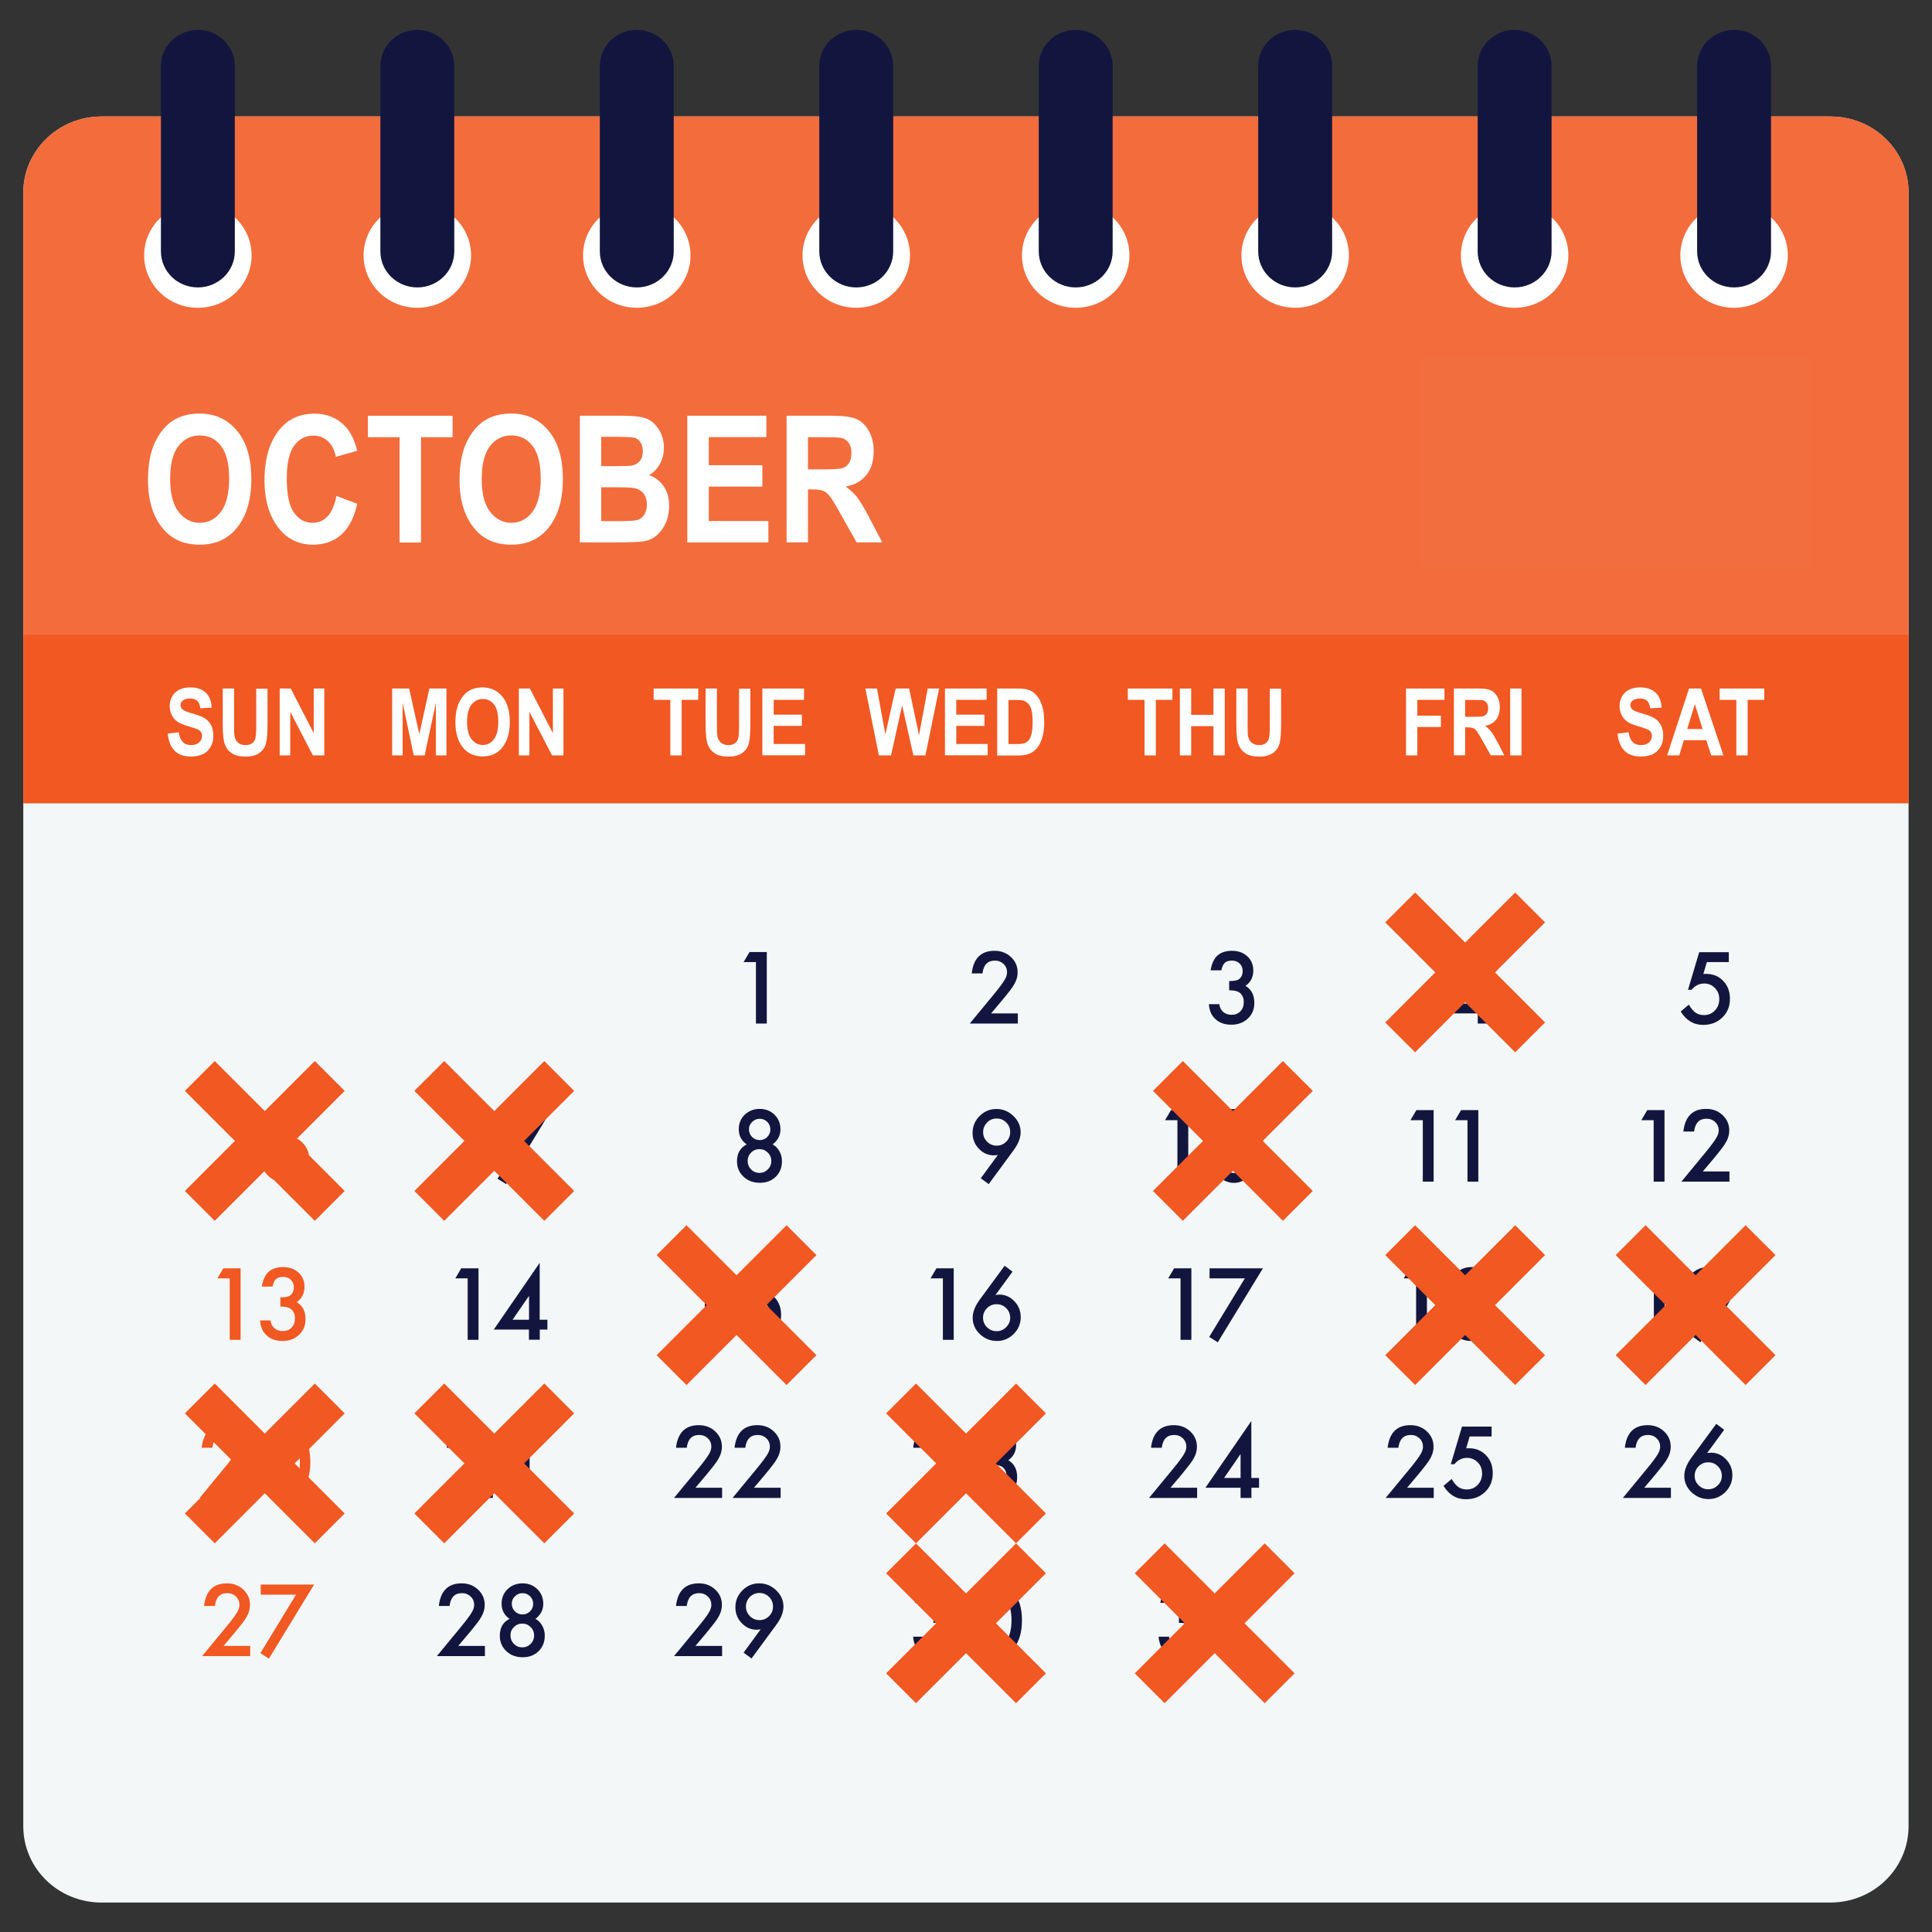 <svg xmlns="http://www.w3.org/2000/svg" xmlns:xlink="http://www.w3.org/1999/xlink" width="1080" zoomAndPan="magnify" viewBox="0 0 810 810" height="1080" preserveAspectRatio="xMidYMid meet" version="1.2"><rect x="0" y="0" width="810" height="810" fill="#333333" stroke="none"/><defs><clipPath id="b1b66d1c0b"><path d="M 9.562 48 L 801 48 L 801 798 L 9.562 798 Z M 9.562 48 "/></clipPath><clipPath id="c81e30b9e5"><path d="M 9.562 48 L 801 48 L 801 337 L 9.562 337 Z M 9.562 48 "/></clipPath><clipPath id="8930b29271"><path d="M 9.562 48 L 801 48 L 801 270 L 9.562 270 Z M 9.562 48 "/></clipPath><filter x="0%" y="0%" width="100%" filterUnits="objectBoundingBox" id="1af1470036" height="100%"><feColorMatrix values="0 0 0 0 1 0 0 0 0 1 0 0 0 0 1 0 0 0 1 0" type="matrix" in="SourceGraphic"/></filter><clipPath id="63041abbfa"><path d="M 0.602 0 L 791.398 0 L 791.398 219 L 0.602 219 Z M 0.602 0 "/></clipPath><clipPath id="718011163b"><rect x="0" width="792" y="0" height="222"/></clipPath><clipPath id="f60da25bca"><path d="M 67 12.527 L 99 12.527 L 99 121 L 67 121 Z M 67 12.527 "/></clipPath><clipPath id="6adfacac96"><path d="M 159 12.527 L 191 12.527 L 191 121 L 159 121 Z M 159 12.527 "/></clipPath><clipPath id="9e356e3c0f"><path d="M 251 12.527 L 283 12.527 L 283 121 L 251 121 Z M 251 12.527 "/></clipPath><clipPath id="5774e0b9d0"><path d="M 343 12.527 L 375 12.527 L 375 121 L 343 121 Z M 343 12.527 "/></clipPath><clipPath id="a228c7fe2a"><path d="M 435 12.527 L 467 12.527 L 467 121 L 435 121 Z M 435 12.527 "/></clipPath><clipPath id="54fa601b0e"><path d="M 527 12.527 L 559 12.527 L 559 121 L 527 121 Z M 527 12.527 "/></clipPath><clipPath id="758401c9c4"><path d="M 619 12.527 L 651 12.527 L 651 121 L 619 121 Z M 619 12.527 "/></clipPath><clipPath id="7a67d7421b"><path d="M 711 12.527 L 743 12.527 L 743 121 L 711 121 Z M 711 12.527 "/></clipPath><clipPath id="674d71d639"><path d="M 173.699 444.848 L 241 444.848 L 241 512 L 173.699 512 Z M 173.699 444.848 "/></clipPath><clipPath id="0803c05ce1"><path d="M 580.742 374.195 L 648 374.195 L 648 442 L 580.742 442 Z M 580.742 374.195 "/></clipPath><clipPath id="939e230239"><path d="M 371.484 580.051 L 439 580.051 L 439 648 L 371.484 648 Z M 371.484 580.051 "/></clipPath><clipPath id="89912b3d94"><path d="M 483.363 444.848 L 551 444.848 L 551 512 L 483.363 512 Z M 483.363 444.848 "/></clipPath><clipPath id="4f1d42d698"><path d="M 580.742 513.688 L 648 513.688 L 648 581 L 580.742 581 Z M 580.742 513.688 "/></clipPath><clipPath id="4c8b5d740a"><path d="M 173.699 580.051 L 241 580.051 L 241 648 L 173.699 648 Z M 173.699 580.051 "/></clipPath><clipPath id="1d1640d5bd"><path d="M 371.484 647.082 L 439 647.082 L 439 715 L 371.484 715 Z M 371.484 647.082 "/></clipPath><clipPath id="45ff93eed8"><path d="M 475.73 647.082 L 543 647.082 L 543 715 L 475.73 715 Z M 475.73 647.082 "/></clipPath><clipPath id="df16757697"><path d="M 677.355 513.688 L 745 513.688 L 745 581 L 677.355 581 Z M 677.355 513.688 "/></clipPath><clipPath id="4344218cc4"><path d="M 275.266 513.688 L 343 513.688 L 343 581 L 275.266 581 Z M 275.266 513.688 "/></clipPath><clipPath id="2a26b66f58"><path d="M 77.48 444.848 L 145 444.848 L 145 512 L 77.48 512 Z M 77.48 444.848 "/></clipPath><clipPath id="dfaa94dcef"><path d="M 77.48 580.051 L 145 580.051 L 145 648 L 77.48 648 Z M 77.48 580.051 "/></clipPath><clipPath id="20e9aa8e59"><path d="M 596.004 150.047 L 758.703 150.047 L 758.703 237.863 L 596.004 237.863 Z M 596.004 150.047 "/></clipPath></defs><g id="2c2a4b906e"><g clip-rule="nonzero" clip-path="url(#b1b66d1c0b)"><path style=" stroke:none;fill-rule:nonzero;fill:#f3f7f8;fill-opacity:1;" d="M 767.453 48.848 L 42.523 48.848 C 24.422 48.848 9.762 63.156 9.762 80.824 L 9.762 765.676 C 9.762 783.34 24.422 797.648 42.523 797.648 L 767.414 797.648 C 785.516 797.648 800.176 783.34 800.176 765.676 L 800.176 80.824 C 800.215 63.156 785.555 48.848 767.453 48.848 Z M 767.453 48.848 "/></g><g clip-rule="nonzero" clip-path="url(#c81e30b9e5)"><path style=" stroke:none;fill-rule:nonzero;fill:#f15822;fill-opacity:1;" d="M 767.453 48.848 L 42.523 48.848 C 24.422 48.848 9.762 63.156 9.762 80.824 L 9.762 336.812 L 800.215 336.812 L 800.215 80.824 C 800.215 63.156 785.555 48.848 767.453 48.848 Z M 767.453 48.848 "/></g><g clip-rule="nonzero" clip-path="url(#8930b29271)"><g mask="url(#b10c0420ae)" transform="matrix(1,0,0,1,9,48)"><g clip-path="url(#718011163b)"><g clip-rule="nonzero" clip-path="url(#63041abbfa)"><path style=" stroke:none;fill-rule:nonzero;fill:#ffffff;fill-opacity:1;" d="M 758.453 0.848 L 33.523 0.848 C 15.422 0.848 0.762 15.156 0.762 32.824 L 0.762 218.184 L 791.215 218.184 L 791.215 32.824 C 791.215 15.156 776.555 0.848 758.453 0.848 Z M 758.453 0.848 "/></g></g><mask id="b10c0420ae"><g filter="url(#1af1470036)"><rect x="0" width="810" y="0" height="810" style="fill:#000000;fill-opacity:0.12;stroke:none;"/></g></mask></g></g><path style=" stroke:none;fill-rule:nonzero;fill:#ffffff;fill-opacity:1;" d="M 105.484 107.066 C 105.484 107.785 105.449 108.504 105.375 109.219 C 105.305 109.938 105.195 110.648 105.051 111.352 C 104.906 112.059 104.727 112.758 104.516 113.445 C 104.301 114.133 104.051 114.809 103.77 115.477 C 103.488 116.141 103.172 116.789 102.824 117.426 C 102.477 118.059 102.098 118.676 101.688 119.273 C 101.277 119.871 100.84 120.449 100.371 121.008 C 99.902 121.562 99.406 122.094 98.887 122.605 C 98.363 123.113 97.816 123.598 97.246 124.051 C 96.676 124.508 96.086 124.938 95.473 125.336 C 94.859 125.738 94.227 126.105 93.574 126.445 C 92.926 126.785 92.258 127.094 91.578 127.367 C 90.895 127.645 90.203 127.887 89.496 128.094 C 88.789 128.305 88.074 128.477 87.352 128.617 C 86.629 128.758 85.898 128.863 85.164 128.934 C 84.43 129.004 83.695 129.039 82.957 129.039 C 82.219 129.039 81.48 129.004 80.746 128.934 C 80.016 128.863 79.285 128.758 78.562 128.617 C 77.836 128.477 77.121 128.305 76.418 128.094 C 75.711 127.887 75.016 127.645 74.336 127.367 C 73.652 127.094 72.988 126.785 72.336 126.445 C 71.688 126.105 71.055 125.738 70.441 125.336 C 69.828 124.938 69.234 124.508 68.664 124.051 C 68.094 123.598 67.547 123.113 67.027 122.605 C 66.504 122.094 66.012 121.562 65.543 121.008 C 65.074 120.449 64.633 119.871 64.227 119.273 C 63.816 118.676 63.438 118.059 63.09 117.426 C 62.742 116.789 62.426 116.141 62.145 115.477 C 61.859 114.809 61.613 114.133 61.398 113.445 C 61.184 112.758 61.004 112.059 60.859 111.352 C 60.719 110.648 60.609 109.938 60.535 109.219 C 60.465 108.504 60.43 107.785 60.43 107.066 C 60.43 106.348 60.465 105.629 60.535 104.91 C 60.609 104.195 60.719 103.484 60.859 102.777 C 61.004 102.074 61.184 101.375 61.398 100.688 C 61.613 100 61.859 99.32 62.145 98.656 C 62.426 97.992 62.742 97.344 63.09 96.707 C 63.438 96.074 63.816 95.457 64.227 94.859 C 64.633 94.258 65.074 93.684 65.543 93.125 C 66.012 92.57 66.504 92.035 67.027 91.527 C 67.547 91.02 68.094 90.535 68.664 90.078 C 69.234 89.621 69.828 89.195 70.441 88.793 C 71.055 88.395 71.688 88.023 72.336 87.688 C 72.988 87.348 73.652 87.039 74.336 86.766 C 75.016 86.488 75.711 86.246 76.418 86.039 C 77.121 85.828 77.836 85.652 78.562 85.512 C 79.285 85.375 80.016 85.27 80.746 85.195 C 81.48 85.125 82.219 85.09 82.957 85.09 C 83.695 85.09 84.43 85.125 85.164 85.195 C 85.898 85.27 86.629 85.375 87.352 85.512 C 88.074 85.652 88.789 85.828 89.496 86.039 C 90.203 86.246 90.895 86.488 91.578 86.766 C 92.258 87.039 92.926 87.348 93.574 87.688 C 94.227 88.023 94.859 88.395 95.473 88.793 C 96.086 89.195 96.676 89.621 97.246 90.078 C 97.816 90.535 98.363 91.02 98.887 91.527 C 99.406 92.035 99.902 92.57 100.371 93.125 C 100.84 93.684 101.277 94.258 101.688 94.859 C 102.098 95.457 102.477 96.074 102.824 96.707 C 103.172 97.344 103.488 97.992 103.77 98.656 C 104.051 99.32 104.301 100 104.516 100.688 C 104.727 101.375 104.906 102.074 105.051 102.777 C 105.195 103.484 105.305 104.195 105.375 104.91 C 105.449 105.629 105.484 106.348 105.484 107.066 Z M 105.484 107.066 "/><path style=" stroke:none;fill-rule:nonzero;fill:#ffffff;fill-opacity:1;" d="M 197.492 107.066 C 197.492 107.785 197.457 108.504 197.387 109.219 C 197.312 109.938 197.203 110.648 197.059 111.352 C 196.918 112.059 196.738 112.758 196.523 113.445 C 196.309 114.133 196.062 114.809 195.777 115.477 C 195.496 116.141 195.18 116.789 194.832 117.426 C 194.484 118.059 194.105 118.676 193.695 119.273 C 193.285 119.871 192.848 120.449 192.379 121.008 C 191.91 121.562 191.418 122.094 190.895 122.605 C 190.375 123.113 189.828 123.598 189.258 124.051 C 188.688 124.508 188.094 124.938 187.48 125.336 C 186.867 125.738 186.234 126.105 185.586 126.445 C 184.934 126.785 184.27 127.094 183.586 127.367 C 182.906 127.645 182.211 127.887 181.504 128.094 C 180.797 128.305 180.082 128.477 179.359 128.617 C 178.637 128.758 177.906 128.863 177.172 128.934 C 176.438 129.004 175.703 129.039 174.965 129.039 C 174.227 129.039 173.492 129.004 172.758 128.934 C 172.023 128.863 171.293 128.758 170.57 128.617 C 169.848 128.477 169.133 128.305 168.426 128.094 C 167.719 127.887 167.027 127.645 166.344 127.367 C 165.664 127.094 164.996 126.785 164.344 126.445 C 163.695 126.105 163.062 125.738 162.449 125.336 C 161.836 124.938 161.242 124.508 160.672 124.051 C 160.102 123.598 159.559 123.113 159.035 122.605 C 158.516 122.094 158.02 121.562 157.551 121.008 C 157.082 120.449 156.645 119.871 156.234 119.273 C 155.824 118.676 155.445 118.059 155.098 117.426 C 154.75 116.789 154.434 116.141 154.152 115.477 C 153.871 114.809 153.621 114.133 153.406 113.445 C 153.191 112.758 153.016 112.059 152.871 111.352 C 152.727 110.648 152.617 109.938 152.547 109.219 C 152.473 108.504 152.438 107.785 152.438 107.066 C 152.438 106.348 152.473 105.629 152.547 104.91 C 152.617 104.195 152.727 103.484 152.871 102.777 C 153.016 102.074 153.191 101.375 153.406 100.688 C 153.621 100 153.871 99.32 154.152 98.656 C 154.434 97.992 154.75 97.344 155.098 96.707 C 155.445 96.074 155.824 95.457 156.234 94.859 C 156.645 94.258 157.082 93.684 157.551 93.125 C 158.02 92.57 158.516 92.035 159.035 91.527 C 159.559 91.02 160.102 90.535 160.672 90.078 C 161.242 89.621 161.836 89.195 162.449 88.793 C 163.062 88.395 163.695 88.023 164.344 87.688 C 164.996 87.348 165.664 87.039 166.344 86.766 C 167.027 86.488 167.719 86.246 168.426 86.039 C 169.133 85.828 169.848 85.652 170.57 85.512 C 171.293 85.375 172.023 85.27 172.758 85.195 C 173.492 85.125 174.227 85.09 174.965 85.09 C 175.703 85.09 176.438 85.125 177.172 85.195 C 177.906 85.27 178.637 85.375 179.359 85.512 C 180.082 85.652 180.797 85.828 181.504 86.039 C 182.211 86.246 182.906 86.488 183.586 86.766 C 184.27 87.039 184.934 87.348 185.586 87.688 C 186.234 88.023 186.867 88.395 187.48 88.793 C 188.094 89.195 188.688 89.621 189.258 90.078 C 189.828 90.535 190.375 91.02 190.895 91.527 C 191.418 92.035 191.91 92.57 192.379 93.125 C 192.848 93.684 193.285 94.258 193.695 94.859 C 194.105 95.457 194.484 96.074 194.832 96.707 C 195.18 97.344 195.496 97.992 195.777 98.656 C 196.062 99.32 196.309 100 196.523 100.688 C 196.738 101.375 196.918 102.074 197.059 102.777 C 197.203 103.484 197.312 104.195 197.387 104.91 C 197.457 105.629 197.492 106.348 197.492 107.066 Z M 197.492 107.066 "/><path style=" stroke:none;fill-rule:nonzero;fill:#ffffff;fill-opacity:1;" d="M 289.504 107.066 C 289.504 107.785 289.465 108.504 289.395 109.219 C 289.32 109.938 289.215 110.648 289.07 111.352 C 288.926 112.059 288.746 112.758 288.531 113.445 C 288.316 114.133 288.07 114.809 287.789 115.477 C 287.504 116.141 287.191 116.789 286.844 117.426 C 286.496 118.059 286.117 118.676 285.707 119.273 C 285.297 119.871 284.855 120.449 284.391 121.008 C 283.922 121.562 283.426 122.094 282.902 122.605 C 282.383 123.113 281.836 123.598 281.266 124.051 C 280.695 124.508 280.105 124.938 279.492 125.336 C 278.875 125.738 278.246 126.105 277.594 126.445 C 276.941 126.785 276.277 127.094 275.594 127.367 C 274.914 127.645 274.219 127.887 273.516 128.094 C 272.809 128.305 272.094 128.477 271.371 128.617 C 270.645 128.758 269.918 128.863 269.184 128.934 C 268.449 129.004 267.711 129.039 266.973 129.039 C 266.238 129.039 265.5 129.004 264.766 128.934 C 264.031 128.863 263.305 128.758 262.578 128.617 C 261.855 128.477 261.141 128.305 260.434 128.094 C 259.73 127.887 259.035 127.645 258.352 127.367 C 257.672 127.094 257.004 126.785 256.355 126.445 C 255.703 126.105 255.07 125.738 254.457 125.336 C 253.844 124.938 253.254 124.508 252.684 124.051 C 252.113 123.598 251.566 123.113 251.043 122.605 C 250.523 122.094 250.027 121.562 249.559 121.008 C 249.094 120.449 248.652 119.871 248.242 119.273 C 247.832 118.676 247.453 118.059 247.105 117.426 C 246.758 116.789 246.445 116.141 246.16 115.477 C 245.879 114.809 245.629 114.133 245.418 113.445 C 245.203 112.758 245.023 112.059 244.879 111.352 C 244.734 110.648 244.629 109.938 244.555 109.219 C 244.484 108.504 244.445 107.785 244.445 107.066 C 244.445 106.348 244.484 105.629 244.555 104.91 C 244.629 104.195 244.734 103.484 244.879 102.777 C 245.023 102.074 245.203 101.375 245.418 100.688 C 245.629 100 245.879 99.32 246.16 98.656 C 246.445 97.992 246.758 97.344 247.105 96.707 C 247.453 96.074 247.832 95.457 248.242 94.859 C 248.652 94.258 249.094 93.684 249.559 93.125 C 250.027 92.57 250.523 92.035 251.043 91.527 C 251.566 91.02 252.113 90.535 252.684 90.078 C 253.254 89.621 253.844 89.195 254.457 88.793 C 255.07 88.395 255.703 88.023 256.355 87.688 C 257.004 87.348 257.672 87.039 258.352 86.766 C 259.035 86.488 259.73 86.246 260.434 86.039 C 261.141 85.828 261.855 85.652 262.578 85.512 C 263.305 85.375 264.031 85.27 264.766 85.195 C 265.5 85.125 266.238 85.09 266.973 85.09 C 267.711 85.09 268.449 85.125 269.184 85.195 C 269.918 85.27 270.645 85.375 271.371 85.512 C 272.094 85.652 272.809 85.828 273.516 86.039 C 274.219 86.246 274.914 86.488 275.594 86.766 C 276.277 87.039 276.941 87.348 277.594 87.688 C 278.246 88.023 278.875 88.395 279.492 88.793 C 280.105 89.195 280.695 89.621 281.266 90.078 C 281.836 90.535 282.383 91.02 282.902 91.527 C 283.426 92.035 283.922 92.57 284.391 93.125 C 284.855 93.684 285.297 94.258 285.707 94.859 C 286.117 95.457 286.496 96.074 286.844 96.707 C 287.191 97.344 287.504 97.992 287.789 98.656 C 288.07 99.32 288.316 100 288.531 100.688 C 288.746 101.375 288.926 102.074 289.07 102.777 C 289.215 103.484 289.32 104.195 289.395 104.91 C 289.465 105.629 289.504 106.348 289.504 107.066 Z M 289.504 107.066 "/><path style=" stroke:none;fill-rule:nonzero;fill:#ffffff;fill-opacity:1;" d="M 381.512 107.066 C 381.512 107.785 381.477 108.504 381.402 109.219 C 381.332 109.938 381.223 110.648 381.078 111.352 C 380.934 112.059 380.754 112.758 380.543 113.445 C 380.328 114.133 380.078 114.809 379.797 115.477 C 379.516 116.141 379.199 116.789 378.852 117.426 C 378.504 118.059 378.125 118.676 377.715 119.273 C 377.305 119.871 376.867 120.449 376.398 121.008 C 375.93 121.562 375.434 122.094 374.914 122.605 C 374.391 123.113 373.844 123.598 373.273 124.051 C 372.703 124.508 372.113 124.938 371.5 125.336 C 370.887 125.738 370.254 126.105 369.602 126.445 C 368.953 126.785 368.285 127.094 367.605 127.367 C 366.922 127.645 366.23 127.887 365.523 128.094 C 364.816 128.305 364.102 128.477 363.379 128.617 C 362.656 128.758 361.926 128.863 361.191 128.934 C 360.457 129.004 359.723 129.039 358.984 129.039 C 358.246 129.039 357.508 129.004 356.777 128.934 C 356.043 128.863 355.312 128.758 354.59 128.617 C 353.863 128.477 353.148 128.305 352.445 128.094 C 351.738 127.887 351.043 127.645 350.363 127.367 C 349.68 127.094 349.016 126.785 348.363 126.445 C 347.715 126.105 347.082 125.738 346.469 125.336 C 345.855 124.938 345.262 124.508 344.691 124.051 C 344.121 123.598 343.574 123.113 343.055 122.605 C 342.531 122.094 342.039 121.562 341.57 121.008 C 341.102 120.449 340.66 119.871 340.254 119.273 C 339.844 118.676 339.465 118.059 339.117 117.426 C 338.77 116.789 338.453 116.141 338.172 115.477 C 337.887 114.809 337.641 114.133 337.426 113.445 C 337.211 112.758 337.031 112.059 336.887 111.352 C 336.746 110.648 336.637 109.938 336.562 109.219 C 336.492 108.504 336.457 107.785 336.457 107.066 C 336.457 106.348 336.492 105.629 336.562 104.91 C 336.637 104.195 336.746 103.484 336.887 102.777 C 337.031 102.074 337.211 101.375 337.426 100.688 C 337.641 100 337.887 99.32 338.172 98.656 C 338.453 97.992 338.77 97.344 339.117 96.707 C 339.465 96.074 339.844 95.457 340.254 94.859 C 340.66 94.258 341.102 93.684 341.57 93.125 C 342.039 92.57 342.531 92.035 343.055 91.527 C 343.574 91.02 344.121 90.535 344.691 90.078 C 345.262 89.621 345.855 89.195 346.469 88.793 C 347.082 88.395 347.715 88.023 348.363 87.688 C 349.016 87.348 349.68 87.039 350.363 86.766 C 351.043 86.488 351.738 86.246 352.445 86.039 C 353.148 85.828 353.863 85.652 354.59 85.512 C 355.312 85.375 356.043 85.27 356.777 85.195 C 357.508 85.125 358.246 85.09 358.984 85.09 C 359.723 85.09 360.457 85.125 361.191 85.195 C 361.926 85.27 362.656 85.375 363.379 85.512 C 364.102 85.652 364.816 85.828 365.523 86.039 C 366.23 86.246 366.922 86.488 367.605 86.766 C 368.285 87.039 368.953 87.348 369.602 87.688 C 370.254 88.023 370.887 88.395 371.5 88.793 C 372.113 89.195 372.703 89.621 373.273 90.078 C 373.844 90.535 374.391 91.02 374.914 91.527 C 375.434 92.035 375.93 92.57 376.398 93.125 C 376.867 93.684 377.305 94.258 377.715 94.859 C 378.125 95.457 378.504 96.074 378.852 96.707 C 379.199 97.344 379.516 97.992 379.797 98.656 C 380.078 99.32 380.328 100 380.543 100.688 C 380.754 101.375 380.934 102.074 381.078 102.777 C 381.223 103.484 381.332 104.195 381.402 104.91 C 381.477 105.629 381.512 106.348 381.512 107.066 Z M 381.512 107.066 "/><path style=" stroke:none;fill-rule:nonzero;fill:#ffffff;fill-opacity:1;" d="M 473.52 107.066 C 473.52 107.785 473.484 108.504 473.414 109.219 C 473.34 109.938 473.23 110.648 473.086 111.352 C 472.945 112.059 472.766 112.758 472.551 113.445 C 472.336 114.133 472.09 114.809 471.805 115.477 C 471.523 116.141 471.207 116.789 470.859 117.426 C 470.512 118.059 470.133 118.676 469.723 119.273 C 469.312 119.871 468.875 120.449 468.406 121.008 C 467.938 121.562 467.445 122.094 466.922 122.605 C 466.402 123.113 465.855 123.598 465.285 124.051 C 464.715 124.508 464.121 124.938 463.508 125.336 C 462.895 125.738 462.262 126.105 461.613 126.445 C 460.961 126.785 460.297 127.094 459.613 127.367 C 458.934 127.645 458.238 127.887 457.531 128.094 C 456.824 128.305 456.109 128.477 455.387 128.617 C 454.664 128.758 453.934 128.863 453.199 128.934 C 452.465 129.004 451.73 129.039 450.992 129.039 C 450.254 129.039 449.52 129.004 448.785 128.934 C 448.051 128.863 447.32 128.758 446.598 128.617 C 445.875 128.477 445.16 128.305 444.453 128.094 C 443.746 127.887 443.055 127.645 442.371 127.367 C 441.691 127.094 441.023 126.785 440.375 126.445 C 439.723 126.105 439.09 125.738 438.477 125.336 C 437.863 124.938 437.27 124.508 436.699 124.051 C 436.129 123.598 435.586 123.113 435.062 122.605 C 434.543 122.094 434.047 121.562 433.578 121.008 C 433.109 120.449 432.672 119.871 432.262 119.273 C 431.852 118.676 431.473 118.059 431.125 117.426 C 430.777 116.789 430.461 116.141 430.18 115.477 C 429.898 114.809 429.648 114.133 429.434 113.445 C 429.219 112.758 429.043 112.059 428.898 111.352 C 428.754 110.648 428.645 109.938 428.574 109.219 C 428.5 108.504 428.465 107.785 428.465 107.066 C 428.465 106.348 428.5 105.629 428.574 104.91 C 428.645 104.195 428.754 103.484 428.898 102.777 C 429.043 102.074 429.219 101.375 429.434 100.688 C 429.648 100 429.898 99.32 430.18 98.656 C 430.461 97.992 430.777 97.344 431.125 96.707 C 431.473 96.074 431.852 95.457 432.262 94.859 C 432.672 94.258 433.109 93.684 433.578 93.125 C 434.047 92.57 434.543 92.035 435.062 91.527 C 435.586 91.02 436.129 90.535 436.699 90.078 C 437.27 89.621 437.863 89.195 438.477 88.793 C 439.09 88.395 439.723 88.023 440.371 87.688 C 441.023 87.348 441.691 87.039 442.371 86.766 C 443.055 86.488 443.746 86.246 444.453 86.039 C 445.16 85.828 445.875 85.652 446.598 85.512 C 447.32 85.375 448.051 85.27 448.785 85.195 C 449.52 85.125 450.254 85.09 450.992 85.09 C 451.73 85.09 452.465 85.125 453.199 85.195 C 453.934 85.27 454.664 85.375 455.387 85.512 C 456.109 85.652 456.824 85.828 457.531 86.039 C 458.238 86.246 458.934 86.488 459.613 86.766 C 460.297 87.039 460.961 87.348 461.613 87.688 C 462.262 88.023 462.895 88.395 463.508 88.793 C 464.121 89.195 464.715 89.621 465.285 90.078 C 465.855 90.535 466.402 91.02 466.922 91.527 C 467.445 92.035 467.938 92.57 468.406 93.125 C 468.875 93.684 469.312 94.258 469.723 94.859 C 470.133 95.457 470.512 96.074 470.859 96.707 C 471.207 97.344 471.523 97.992 471.805 98.656 C 472.09 99.32 472.336 100 472.551 100.688 C 472.766 101.375 472.945 102.074 473.086 102.777 C 473.23 103.484 473.34 104.195 473.414 104.91 C 473.484 105.629 473.52 106.348 473.52 107.066 Z M 473.52 107.066 "/><path style=" stroke:none;fill-rule:nonzero;fill:#ffffff;fill-opacity:1;" d="M 565.531 107.066 C 565.531 107.785 565.492 108.504 565.422 109.219 C 565.348 109.938 565.242 110.648 565.098 111.352 C 564.953 112.059 564.773 112.758 564.559 113.445 C 564.344 114.133 564.098 114.809 563.816 115.477 C 563.531 116.141 563.219 116.789 562.871 117.426 C 562.523 118.059 562.145 118.676 561.734 119.273 C 561.324 119.871 560.883 120.449 560.418 121.008 C 559.949 121.562 559.453 122.094 558.93 122.605 C 558.41 123.113 557.863 123.598 557.293 124.051 C 556.723 124.508 556.133 124.938 555.52 125.336 C 554.902 125.738 554.273 126.105 553.621 126.445 C 552.969 126.785 552.305 127.094 551.621 127.367 C 550.941 127.645 550.246 127.887 549.543 128.094 C 548.836 128.305 548.121 128.477 547.398 128.617 C 546.672 128.758 545.945 128.863 545.211 128.934 C 544.477 129.004 543.738 129.039 543 129.039 C 542.266 129.039 541.527 129.004 540.793 128.934 C 540.059 128.863 539.332 128.758 538.605 128.617 C 537.883 128.477 537.168 128.305 536.461 128.094 C 535.758 127.887 535.062 127.645 534.379 127.367 C 533.699 127.094 533.031 126.785 532.383 126.445 C 531.73 126.105 531.098 125.738 530.484 125.336 C 529.871 124.938 529.281 124.508 528.711 124.051 C 528.141 123.598 527.594 123.113 527.07 122.605 C 526.551 122.094 526.055 121.562 525.586 121.008 C 525.121 120.449 524.68 119.871 524.27 119.273 C 523.859 118.676 523.48 118.059 523.133 117.426 C 522.785 116.789 522.473 116.141 522.188 115.477 C 521.906 114.809 521.656 114.133 521.445 113.445 C 521.23 112.758 521.051 112.059 520.906 111.352 C 520.762 110.648 520.656 109.938 520.582 109.219 C 520.512 108.504 520.473 107.785 520.473 107.066 C 520.473 106.348 520.512 105.629 520.582 104.91 C 520.656 104.195 520.762 103.484 520.906 102.777 C 521.051 102.074 521.23 101.375 521.445 100.688 C 521.656 100 521.906 99.32 522.188 98.656 C 522.473 97.992 522.785 97.344 523.133 96.707 C 523.48 96.074 523.859 95.457 524.27 94.859 C 524.68 94.258 525.121 93.684 525.586 93.125 C 526.055 92.57 526.551 92.035 527.07 91.527 C 527.594 91.02 528.141 90.535 528.711 90.078 C 529.281 89.621 529.871 89.195 530.484 88.793 C 531.098 88.395 531.73 88.023 532.383 87.688 C 533.031 87.348 533.699 87.039 534.379 86.766 C 535.062 86.488 535.758 86.246 536.461 86.039 C 537.168 85.828 537.883 85.652 538.605 85.512 C 539.332 85.375 540.059 85.27 540.793 85.195 C 541.527 85.125 542.266 85.09 543 85.09 C 543.738 85.09 544.477 85.125 545.211 85.195 C 545.945 85.27 546.672 85.375 547.398 85.512 C 548.121 85.652 548.836 85.828 549.543 86.039 C 550.246 86.246 550.941 86.488 551.621 86.766 C 552.305 87.039 552.969 87.348 553.621 87.688 C 554.273 88.023 554.902 88.395 555.52 88.793 C 556.133 89.195 556.723 89.621 557.293 90.078 C 557.863 90.535 558.41 91.02 558.93 91.527 C 559.453 92.035 559.949 92.57 560.418 93.125 C 560.883 93.684 561.324 94.258 561.734 94.859 C 562.145 95.457 562.523 96.074 562.871 96.707 C 563.219 97.344 563.531 97.992 563.816 98.656 C 564.098 99.32 564.344 100 564.559 100.688 C 564.773 101.375 564.953 102.074 565.098 102.777 C 565.242 103.484 565.348 104.195 565.422 104.91 C 565.492 105.629 565.531 106.348 565.531 107.066 Z M 565.531 107.066 "/><path style=" stroke:none;fill-rule:nonzero;fill:#ffffff;fill-opacity:1;" d="M 657.539 107.066 C 657.539 107.785 657.504 108.504 657.43 109.219 C 657.359 109.938 657.25 110.648 657.105 111.352 C 656.961 112.059 656.781 112.758 656.57 113.445 C 656.355 114.133 656.105 114.809 655.824 115.477 C 655.543 116.141 655.227 116.789 654.879 117.426 C 654.531 118.059 654.152 118.676 653.742 119.273 C 653.332 119.871 652.895 120.449 652.426 121.008 C 651.957 121.562 651.461 122.094 650.941 122.605 C 650.418 123.113 649.871 123.598 649.301 124.051 C 648.73 124.508 648.141 124.938 647.527 125.336 C 646.914 125.738 646.281 126.105 645.629 126.445 C 644.98 126.785 644.312 127.094 643.633 127.367 C 642.949 127.645 642.258 127.887 641.551 128.094 C 640.844 128.305 640.129 128.477 639.406 128.617 C 638.684 128.758 637.953 128.863 637.219 128.934 C 636.484 129.004 635.75 129.039 635.012 129.039 C 634.273 129.039 633.535 129.004 632.805 128.934 C 632.07 128.863 631.34 128.758 630.617 128.617 C 629.891 128.477 629.176 128.305 628.473 128.094 C 627.766 127.887 627.07 127.645 626.391 127.367 C 625.707 127.094 625.043 126.785 624.391 126.445 C 623.742 126.105 623.109 125.738 622.496 125.336 C 621.883 124.938 621.289 124.508 620.719 124.051 C 620.148 123.598 619.602 123.113 619.082 122.605 C 618.559 122.094 618.066 121.562 617.598 121.008 C 617.129 120.449 616.691 119.871 616.281 119.273 C 615.871 118.676 615.492 118.059 615.145 117.426 C 614.797 116.789 614.48 116.141 614.199 115.477 C 613.914 114.809 613.668 114.133 613.453 113.445 C 613.238 112.758 613.059 112.059 612.914 111.352 C 612.773 110.648 612.664 109.938 612.59 109.219 C 612.52 108.504 612.484 107.785 612.484 107.066 C 612.484 106.348 612.52 105.629 612.59 104.91 C 612.664 104.195 612.773 103.484 612.914 102.777 C 613.059 102.074 613.238 101.375 613.453 100.688 C 613.668 100 613.914 99.32 614.199 98.656 C 614.48 97.992 614.797 97.344 615.145 96.707 C 615.492 96.074 615.871 95.457 616.281 94.859 C 616.691 94.258 617.129 93.684 617.598 93.125 C 618.066 92.57 618.559 92.035 619.082 91.527 C 619.602 91.02 620.148 90.535 620.719 90.078 C 621.289 89.621 621.883 89.195 622.496 88.793 C 623.109 88.395 623.742 88.023 624.391 87.688 C 625.043 87.348 625.707 87.039 626.391 86.766 C 627.07 86.488 627.766 86.246 628.473 86.039 C 629.176 85.828 629.891 85.652 630.617 85.512 C 631.34 85.375 632.07 85.27 632.805 85.195 C 633.535 85.125 634.273 85.09 635.012 85.09 C 635.75 85.09 636.484 85.125 637.219 85.195 C 637.953 85.27 638.684 85.375 639.406 85.512 C 640.129 85.652 640.844 85.828 641.551 86.039 C 642.258 86.246 642.949 86.488 643.633 86.766 C 644.312 87.039 644.98 87.348 645.629 87.688 C 646.281 88.023 646.914 88.395 647.527 88.793 C 648.141 89.195 648.73 89.621 649.301 90.078 C 649.871 90.535 650.418 91.02 650.941 91.527 C 651.461 92.035 651.957 92.57 652.426 93.125 C 652.895 93.684 653.332 94.258 653.742 94.859 C 654.152 95.457 654.531 96.074 654.879 96.707 C 655.227 97.344 655.543 97.992 655.824 98.656 C 656.105 99.32 656.355 100 656.57 100.688 C 656.781 101.375 656.961 102.074 657.105 102.777 C 657.25 103.484 657.359 104.195 657.43 104.91 C 657.504 105.629 657.539 106.348 657.539 107.066 Z M 657.539 107.066 "/><path style=" stroke:none;fill-rule:nonzero;fill:#ffffff;fill-opacity:1;" d="M 749.547 107.066 C 749.547 107.785 749.512 108.504 749.441 109.219 C 749.367 109.938 749.258 110.648 749.113 111.352 C 748.973 112.059 748.793 112.758 748.578 113.445 C 748.363 114.133 748.117 114.809 747.832 115.477 C 747.551 116.141 747.234 116.789 746.887 117.426 C 746.539 118.059 746.16 118.676 745.75 119.273 C 745.34 119.871 744.902 120.449 744.434 121.008 C 743.965 121.562 743.473 122.094 742.949 122.605 C 742.43 123.113 741.883 123.598 741.312 124.051 C 740.742 124.508 740.148 124.938 739.535 125.336 C 738.922 125.738 738.289 126.105 737.641 126.445 C 736.988 126.785 736.324 127.094 735.641 127.367 C 734.961 127.645 734.266 127.887 733.559 128.094 C 732.852 128.305 732.141 128.477 731.414 128.617 C 730.691 128.758 729.961 128.863 729.227 128.934 C 728.492 129.004 727.758 129.039 727.02 129.039 C 726.281 129.039 725.547 129.004 724.812 128.934 C 724.078 128.863 723.348 128.758 722.625 128.617 C 721.902 128.477 721.188 128.305 720.48 128.094 C 719.773 127.887 719.082 127.645 718.398 127.367 C 717.719 127.094 717.051 126.785 716.402 126.445 C 715.75 126.105 715.117 125.738 714.504 125.336 C 713.891 124.938 713.297 124.508 712.727 124.051 C 712.156 123.598 711.613 123.113 711.09 122.605 C 710.57 122.094 710.074 121.562 709.605 121.008 C 709.137 120.449 708.699 119.871 708.289 119.273 C 707.879 118.676 707.5 118.059 707.152 117.426 C 706.805 116.789 706.488 116.141 706.207 115.477 C 705.926 114.809 705.676 114.133 705.461 113.445 C 705.246 112.758 705.07 112.059 704.926 111.352 C 704.781 110.648 704.672 109.938 704.602 109.219 C 704.527 108.504 704.492 107.785 704.492 107.066 C 704.492 106.348 704.527 105.629 704.602 104.91 C 704.672 104.195 704.781 103.484 704.926 102.777 C 705.07 102.074 705.246 101.375 705.461 100.688 C 705.676 100 705.926 99.32 706.207 98.656 C 706.488 97.992 706.805 97.344 707.152 96.707 C 707.5 96.074 707.879 95.457 708.289 94.859 C 708.699 94.258 709.137 93.684 709.605 93.125 C 710.074 92.57 710.57 92.035 711.09 91.527 C 711.613 91.02 712.156 90.535 712.727 90.078 C 713.297 89.621 713.891 89.195 714.504 88.793 C 715.117 88.395 715.75 88.023 716.398 87.688 C 717.051 87.348 717.719 87.039 718.398 86.766 C 719.082 86.488 719.773 86.246 720.48 86.039 C 721.188 85.828 721.902 85.652 722.625 85.512 C 723.348 85.375 724.078 85.27 724.812 85.195 C 725.547 85.125 726.281 85.09 727.02 85.09 C 727.758 85.09 728.492 85.125 729.227 85.195 C 729.961 85.27 730.691 85.375 731.414 85.512 C 732.141 85.652 732.852 85.828 733.559 86.039 C 734.266 86.246 734.961 86.488 735.641 86.766 C 736.324 87.039 736.988 87.348 737.641 87.688 C 738.289 88.023 738.922 88.395 739.535 88.793 C 740.148 89.195 740.742 89.621 741.312 90.078 C 741.883 90.535 742.43 91.02 742.949 91.527 C 743.473 92.035 743.965 92.57 744.434 93.125 C 744.902 93.684 745.34 94.258 745.75 94.859 C 746.16 95.457 746.539 96.074 746.887 96.707 C 747.234 97.344 747.551 97.992 747.832 98.656 C 748.117 99.32 748.363 100 748.578 100.688 C 748.793 101.375 748.973 102.074 749.113 102.777 C 749.258 103.484 749.367 104.195 749.441 104.91 C 749.512 105.629 749.547 106.348 749.547 107.066 Z M 749.547 107.066 "/><g clip-rule="nonzero" clip-path="url(#f60da25bca)"><path style=" stroke:none;fill-rule:nonzero;fill:#12163f;fill-opacity:1;" d="M 82.957 12.527 C 74.418 12.527 67.465 19.285 67.465 27.625 L 67.465 105.406 C 67.465 113.746 74.379 120.504 82.957 120.504 C 91.492 120.504 98.449 113.746 98.449 105.406 L 98.449 27.625 C 98.449 19.285 91.492 12.527 82.957 12.527 Z M 82.957 12.527 "/></g><g clip-rule="nonzero" clip-path="url(#6adfacac96)"><path style=" stroke:none;fill-rule:nonzero;fill:#12163f;fill-opacity:1;" d="M 174.965 12.527 C 166.43 12.527 159.473 19.285 159.473 27.625 L 159.473 105.406 C 159.473 113.746 166.391 120.504 174.965 120.504 C 183.504 120.504 190.457 113.746 190.457 105.406 L 190.457 27.625 C 190.457 19.285 183.504 12.527 174.965 12.527 Z M 174.965 12.527 "/></g><g clip-rule="nonzero" clip-path="url(#9e356e3c0f)"><path style=" stroke:none;fill-rule:nonzero;fill:#12163f;fill-opacity:1;" d="M 266.973 12.527 C 258.438 12.527 251.48 19.285 251.48 27.625 L 251.48 105.406 C 251.48 113.746 258.398 120.504 266.973 120.504 C 275.512 120.504 282.469 113.746 282.469 105.406 L 282.469 27.625 C 282.469 19.285 275.512 12.527 266.973 12.527 Z M 266.973 12.527 "/></g><g clip-rule="nonzero" clip-path="url(#5774e0b9d0)"><path style=" stroke:none;fill-rule:nonzero;fill:#12163f;fill-opacity:1;" d="M 358.984 12.527 C 350.445 12.527 343.492 19.285 343.492 27.625 L 343.492 105.406 C 343.492 113.746 350.406 120.504 358.984 120.504 C 367.52 120.504 374.477 113.746 374.477 105.406 L 374.477 27.625 C 374.477 19.285 367.52 12.527 358.984 12.527 Z M 358.984 12.527 "/></g><g clip-rule="nonzero" clip-path="url(#a228c7fe2a)"><path style=" stroke:none;fill-rule:nonzero;fill:#12163f;fill-opacity:1;" d="M 450.992 12.527 C 442.457 12.527 435.5 19.285 435.5 27.625 L 435.5 105.406 C 435.5 113.746 442.418 120.504 450.992 120.504 C 459.531 120.504 466.484 113.746 466.484 105.406 L 466.484 27.625 C 466.484 19.285 459.531 12.527 450.992 12.527 Z M 450.992 12.527 "/></g><g clip-rule="nonzero" clip-path="url(#54fa601b0e)"><path style=" stroke:none;fill-rule:nonzero;fill:#12163f;fill-opacity:1;" d="M 543 12.527 C 534.465 12.527 527.508 19.285 527.508 27.625 L 527.508 105.406 C 527.508 113.746 534.426 120.504 543 120.504 C 551.539 120.504 558.496 113.746 558.496 105.406 L 558.496 27.625 C 558.496 19.285 551.578 12.527 543 12.527 Z M 543 12.527 "/></g><g clip-rule="nonzero" clip-path="url(#758401c9c4)"><path style=" stroke:none;fill-rule:nonzero;fill:#12163f;fill-opacity:1;" d="M 635.012 12.527 C 626.473 12.527 619.52 19.285 619.52 27.625 L 619.52 105.406 C 619.52 113.746 626.434 120.504 635.012 120.504 C 643.547 120.504 650.504 113.746 650.504 105.406 L 650.504 27.625 C 650.504 19.285 643.586 12.527 635.012 12.527 Z M 635.012 12.527 "/></g><g clip-rule="nonzero" clip-path="url(#7a67d7421b)"><path style=" stroke:none;fill-rule:nonzero;fill:#12163f;fill-opacity:1;" d="M 727.02 12.527 C 718.484 12.527 711.527 19.285 711.527 27.625 L 711.527 105.406 C 711.527 113.746 718.445 120.504 727.02 120.504 C 735.559 120.504 742.512 113.746 742.512 105.406 L 742.512 27.625 C 742.512 19.285 735.598 12.527 727.02 12.527 Z M 727.02 12.527 "/></g><path style=" stroke:none;fill-rule:nonzero;fill:#ffffff;fill-opacity:1;" d="M 62.047 201.211 C 62.047 194.887 62.996 189.668 64.934 185.559 C 66.871 181.449 69.359 178.406 72.441 176.391 C 75.527 174.375 79.281 173.387 83.707 173.387 C 90.109 173.387 95.328 175.758 99.32 180.539 C 103.352 185.281 105.367 192.078 105.367 200.895 C 105.367 209.785 103.23 216.742 98.965 221.723 C 95.207 226.148 90.148 228.363 83.746 228.363 C 77.266 228.363 72.168 226.188 68.453 221.801 C 64.184 216.781 62.047 209.945 62.047 201.211 Z M 71.336 200.855 C 71.336 206.98 72.523 211.562 74.895 214.609 C 77.266 217.652 80.23 219.191 83.746 219.191 C 87.305 219.191 90.227 217.691 92.559 214.648 C 94.891 211.605 96.078 206.941 96.078 200.656 C 96.078 194.492 94.93 189.945 92.68 186.98 C 90.426 184.016 87.422 182.555 83.785 182.555 C 80.109 182.555 77.145 184.055 74.812 187.02 C 72.484 189.984 71.336 194.609 71.336 200.855 Z M 71.336 200.855 "/><path style=" stroke:none;fill-rule:nonzero;fill:#ffffff;fill-opacity:1;" d="M 141.055 207.93 L 149.789 211.207 C 148.445 217.137 146.152 221.484 142.992 224.25 C 139.828 226.977 135.918 228.363 131.293 228.363 C 125.484 228.363 120.738 226.188 117.145 221.801 C 112.992 216.742 110.898 209.945 110.898 201.367 C 110.898 192.316 112.992 185.203 117.184 180.105 C 120.82 175.637 125.719 173.426 131.887 173.426 C 136.906 173.426 141.094 175.086 144.453 178.445 C 146.863 180.816 148.605 184.332 149.75 188.996 L 140.816 191.527 C 140.266 188.641 139.117 186.43 137.418 184.926 C 135.719 183.383 133.703 182.633 131.41 182.633 C 128.09 182.633 125.402 184.016 123.348 186.824 C 121.254 189.629 120.227 194.254 120.227 200.695 C 120.227 207.375 121.254 212.156 123.27 214.965 C 125.285 217.809 127.934 219.191 131.176 219.191 C 133.547 219.191 135.602 218.281 137.34 216.504 C 139 214.688 140.266 211.84 141.055 207.93 Z M 141.055 207.93 "/><path style=" stroke:none;fill-rule:nonzero;fill:#ffffff;fill-opacity:1;" d="M 167.535 227.453 L 167.535 183.305 L 154.254 183.305 L 154.254 174.332 L 189.746 174.332 L 189.746 183.305 L 176.508 183.305 L 176.508 227.453 Z M 167.535 227.453 "/><path style=" stroke:none;fill-rule:nonzero;fill:#ffffff;fill-opacity:1;" d="M 192.672 201.211 C 192.672 194.887 193.621 189.668 195.559 185.559 C 197.492 181.449 199.984 178.406 203.066 176.391 C 206.148 174.375 209.902 173.387 214.328 173.387 C 220.734 173.387 225.949 175.758 229.941 180.539 C 233.973 185.281 235.988 192.078 235.988 200.895 C 235.988 209.785 233.855 216.742 229.586 221.723 C 225.832 226.148 220.773 228.363 214.371 228.363 C 207.887 228.363 202.789 226.188 199.074 221.801 C 194.805 216.781 192.672 209.945 192.672 201.211 Z M 201.961 200.855 C 201.961 206.98 203.145 211.562 205.516 214.609 C 207.887 217.652 210.852 219.191 214.371 219.191 C 217.926 219.191 220.852 217.691 223.184 214.648 C 225.516 211.605 226.699 206.941 226.699 200.656 C 226.699 194.492 225.555 189.945 223.301 186.98 C 221.051 184.016 218.047 182.555 214.41 182.555 C 210.734 182.555 207.77 184.055 205.438 187.02 C 203.145 189.984 201.961 194.609 201.961 200.855 Z M 201.961 200.855 "/><path style=" stroke:none;fill-rule:nonzero;fill:#ffffff;fill-opacity:1;" d="M 243.062 174.293 L 260.969 174.293 C 265.867 174.293 269.266 174.73 271.281 175.598 C 273.258 176.469 274.957 178.008 276.301 180.184 C 277.645 182.395 278.355 184.887 278.355 187.652 C 278.355 190.223 277.766 192.516 276.617 194.609 C 275.434 196.664 273.93 198.207 272.074 199.195 C 274.723 200.102 276.777 201.684 278.277 203.898 C 279.781 206.109 280.531 208.836 280.531 212 C 280.531 215.871 279.582 219.152 277.684 221.801 C 275.789 224.488 273.535 226.109 270.926 226.742 C 269.109 227.176 264.918 227.414 258.32 227.414 L 243.102 227.414 L 243.102 174.293 Z M 252.074 183.148 L 252.074 195.438 L 258.004 195.438 C 261.559 195.438 263.773 195.359 264.602 195.242 C 266.145 195.004 267.332 194.371 268.199 193.344 C 269.07 192.316 269.504 190.934 269.504 189.156 C 269.504 187.574 269.148 186.309 268.438 185.32 C 267.727 184.332 266.895 183.738 265.867 183.504 C 264.879 183.266 261.996 183.148 257.211 183.148 Z M 252.074 204.293 L 252.074 218.48 L 260.453 218.48 C 264.129 218.48 266.5 218.281 267.527 217.926 C 268.555 217.57 269.426 216.82 270.137 215.715 C 270.848 214.609 271.203 213.223 271.203 211.523 C 271.203 209.785 270.809 208.363 270.059 207.258 C 269.305 206.148 268.277 205.359 267.055 204.926 C 265.789 204.488 263.219 204.293 259.348 204.293 Z M 252.074 204.293 "/><path style=" stroke:none;fill-rule:nonzero;fill:#ffffff;fill-opacity:1;" d="M 288.16 227.453 L 288.16 174.293 L 321.316 174.293 L 321.316 183.266 L 297.168 183.266 L 297.168 195.043 L 319.617 195.043 L 319.617 204.016 L 297.168 204.016 L 297.168 218.441 L 322.148 218.441 L 322.148 227.414 L 288.16 227.414 Z M 288.16 227.453 "/><path style=" stroke:none;fill-rule:nonzero;fill:#ffffff;fill-opacity:1;" d="M 329.777 227.453 L 329.777 174.293 L 348.746 174.293 C 353.609 174.293 357.086 174.77 359.141 175.719 C 361.238 176.664 362.938 178.324 364.281 180.695 C 365.625 183.066 366.297 185.875 366.297 189.156 C 366.297 193.305 365.27 196.664 363.211 199.195 C 361.156 201.723 358.273 203.344 354.516 203.977 C 356.453 205.32 358.035 206.82 359.301 208.402 C 360.566 210.023 362.305 212.906 364.477 217.059 L 369.891 227.414 L 359.141 227.414 L 352.621 215.832 C 350.289 211.645 348.668 209.035 347.84 207.969 C 347.008 206.902 346.098 206.188 345.152 205.793 C 344.203 205.398 342.699 205.199 340.605 205.199 L 338.746 205.199 L 338.746 227.375 L 329.777 227.375 Z M 338.746 196.781 L 345.426 196.781 C 349.5 196.781 352.105 196.625 353.215 196.27 C 354.32 195.914 355.23 195.203 355.941 194.133 C 356.652 193.066 356.969 191.645 356.969 189.906 C 356.969 188.207 356.613 186.863 355.941 185.836 C 355.23 184.809 354.32 184.098 353.133 183.699 C 352.305 183.426 349.855 183.305 345.824 183.305 L 338.746 183.305 Z M 338.746 196.781 "/><path style=" stroke:none;fill-rule:nonzero;fill:#ffffff;fill-opacity:1;" d="M 602.246 227.926 L 602.246 227.375 C 602.324 218.125 606.355 211.645 614.773 202.395 C 621.18 195.281 622.68 193.266 622.68 187.812 C 622.68 183.738 621.809 180.895 617.699 180.895 C 613.43 180.895 612.324 184.332 612.129 189.746 L 602.406 189.746 C 602.484 181.211 606.238 173.031 618.016 173.031 C 628.766 173.031 633.035 179.156 633.035 188.129 C 633.035 194.531 631.375 198.047 624.223 205.438 C 619.043 210.812 615.09 215.637 613.906 219.43 L 634.496 219.43 L 633.152 227.848 L 602.246 227.848 Z M 602.246 227.926 "/><path style=" stroke:none;fill-rule:nonzero;fill:#ffffff;fill-opacity:1;" d="M 671.137 200.34 C 671.137 221.207 666.352 228.676 654.852 228.676 C 643.43 228.676 638.648 220.812 638.648 200.34 C 638.648 178.406 645.445 173.07 655.09 173.07 C 665.324 173.07 671.137 179.117 671.137 200.34 Z M 648.766 199.984 C 648.766 213.539 649.398 220.535 654.93 220.535 C 660.383 220.535 661.016 213.816 661.016 200.141 C 661.016 185.953 660.227 181.289 654.93 181.289 C 649.988 181.289 648.766 186.625 648.766 199.984 Z M 648.766 199.984 "/><path style=" stroke:none;fill-rule:nonzero;fill:#ffffff;fill-opacity:1;" d="M 676.551 227.926 L 676.551 227.375 C 676.629 218.125 680.66 211.645 689.078 202.395 C 695.48 195.281 696.984 193.266 696.984 187.812 C 696.984 183.738 696.113 180.895 692.004 180.895 C 687.734 180.895 686.629 184.332 686.43 189.746 L 676.707 189.746 C 676.785 181.211 680.543 173.031 692.32 173.031 C 703.07 173.031 707.336 179.156 707.336 188.129 C 707.336 194.531 705.68 198.047 698.523 205.438 C 693.348 210.812 689.395 215.637 688.207 219.43 L 708.801 219.43 L 707.457 227.848 L 676.551 227.848 Z M 676.551 227.926 "/><path style=" stroke:none;fill-rule:nonzero;fill:#ffffff;fill-opacity:1;" d="M 733.66 227.926 L 733.66 215.043 L 714.055 215.043 L 714.055 206.98 L 730.062 173.742 L 742.949 173.742 L 742.949 207.059 L 748.008 207.059 L 747.137 215.082 L 742.949 215.082 L 742.949 227.965 L 733.66 227.965 Z M 733.66 195.914 C 733.66 190.102 733.816 185.758 733.977 181.211 C 732.117 187.02 726.703 199.352 723.344 207.02 L 733.66 207.02 Z M 733.66 195.914 "/><path style=" stroke:none;fill-rule:nonzero;fill:#ffffff;fill-opacity:1;" d="M 70.309 307.566 L 74.934 307.012 C 75.445 310.609 77.188 312.387 80.07 312.387 C 81.492 312.387 82.641 312.031 83.469 311.281 C 84.301 310.531 84.695 309.621 84.695 308.555 C 84.695 307.922 84.535 307.367 84.262 306.934 C 83.984 306.5 83.551 306.102 82.957 305.828 C 82.363 305.551 80.941 305.074 78.688 304.402 C 76.672 303.809 75.172 303.137 74.223 302.465 C 73.273 301.754 72.523 300.848 71.969 299.699 C 71.414 298.555 71.141 297.328 71.141 296.023 C 71.141 294.484 71.496 293.141 72.207 291.914 C 72.918 290.688 73.906 289.781 75.172 289.148 C 76.434 288.516 77.977 288.199 79.793 288.199 C 82.562 288.199 84.734 288.949 86.277 290.414 C 87.816 291.875 88.648 293.969 88.727 296.695 L 83.984 296.934 C 83.785 295.434 83.312 294.363 82.641 293.773 C 81.93 293.18 80.98 292.863 79.676 292.863 C 78.41 292.863 77.422 293.141 76.711 293.652 C 76 294.168 75.684 294.84 75.684 295.59 C 75.684 296.34 76 297.012 76.633 297.527 C 77.266 298.039 78.688 298.633 80.98 299.227 C 83.352 299.898 85.09 300.609 86.156 301.359 C 87.227 302.109 88.016 303.059 88.609 304.246 C 89.16 305.43 89.438 306.855 89.438 308.555 C 89.438 310.965 88.688 313.02 87.145 314.68 C 85.605 316.34 83.191 317.168 79.953 317.168 C 74.184 317.168 70.98 313.969 70.309 307.566 Z M 70.309 307.566 "/><path style=" stroke:none;fill-rule:nonzero;fill:#ffffff;fill-opacity:1;" d="M 93.391 288.672 L 98.133 288.672 L 98.133 303.852 C 98.133 306.223 98.172 307.723 98.293 308.473 C 98.488 309.699 99.004 310.648 99.793 311.359 C 100.582 312.031 101.609 312.387 102.914 312.387 C 104.023 312.387 104.93 312.148 105.602 311.676 C 106.312 311.203 106.789 310.531 107.027 309.699 C 107.262 308.871 107.422 307.051 107.422 304.246 L 107.422 288.754 L 112.164 288.754 L 112.164 303.453 C 112.164 307.211 111.965 309.938 111.531 311.598 C 111.137 313.258 110.188 314.641 108.766 315.668 C 107.301 316.695 105.406 317.207 103.074 317.207 C 100.621 317.207 98.688 316.773 97.344 315.906 C 95.961 315.035 94.973 313.848 94.34 312.27 C 93.707 310.727 93.391 307.844 93.391 303.652 Z M 93.391 288.672 "/><path style=" stroke:none;fill-rule:nonzero;fill:#ffffff;fill-opacity:1;" d="M 117.262 316.695 L 117.262 288.672 L 121.887 288.672 L 131.531 307.367 L 131.531 288.672 L 135.957 288.672 L 135.957 316.695 L 131.176 316.695 L 121.688 298.434 L 121.688 316.695 Z M 117.262 316.695 "/><path style=" stroke:none;fill-rule:nonzero;fill:#ffffff;fill-opacity:1;" d="M 164.414 316.695 L 164.414 288.672 L 171.527 288.672 L 175.797 307.801 L 180.023 288.672 L 187.18 288.672 L 187.18 316.695 L 182.75 316.695 L 182.75 294.602 L 178.047 316.695 L 173.465 316.695 L 168.801 294.602 L 168.801 316.695 Z M 164.414 316.695 "/><path style=" stroke:none;fill-rule:nonzero;fill:#ffffff;fill-opacity:1;" d="M 190.934 302.863 C 190.934 299.543 191.445 296.777 192.434 294.602 C 193.461 292.43 194.766 290.848 196.387 289.781 C 198.008 288.711 199.984 288.199 202.316 288.199 C 205.676 288.199 208.441 289.465 210.535 291.953 C 212.672 294.484 213.738 298.039 213.738 302.664 C 213.738 307.367 212.629 311.004 210.379 313.652 C 208.402 315.984 205.715 317.129 202.355 317.129 C 198.957 317.129 196.27 315.984 194.293 313.652 C 192.039 311.082 190.934 307.445 190.934 302.863 Z M 195.832 302.664 C 195.832 305.906 196.465 308.316 197.73 309.938 C 198.996 311.559 200.535 312.348 202.395 312.348 C 204.25 312.348 205.832 311.559 207.059 309.938 C 208.281 308.355 208.914 305.867 208.914 302.586 C 208.914 299.344 208.324 296.934 207.137 295.391 C 205.953 293.852 204.371 293.059 202.434 293.059 C 200.496 293.059 198.918 293.852 197.691 295.391 C 196.426 296.973 195.832 299.383 195.832 302.664 Z M 195.832 302.664 "/><path style=" stroke:none;fill-rule:nonzero;fill:#ffffff;fill-opacity:1;" d="M 217.531 316.695 L 217.531 288.672 L 222.156 288.672 L 231.801 307.367 L 231.801 288.672 L 236.227 288.672 L 236.227 316.695 L 231.445 316.695 L 221.957 298.434 L 221.957 316.695 Z M 217.531 316.695 "/><path style=" stroke:none;fill-rule:nonzero;fill:#ffffff;fill-opacity:1;" d="M 281.043 316.695 L 281.043 293.418 L 274.051 293.418 L 274.051 288.672 L 292.742 288.672 L 292.742 293.418 L 285.789 293.418 L 285.789 316.695 Z M 281.043 316.695 "/><path style=" stroke:none;fill-rule:nonzero;fill:#ffffff;fill-opacity:1;" d="M 295.824 288.672 L 300.57 288.672 L 300.57 303.852 C 300.57 306.223 300.609 307.723 300.727 308.473 C 300.926 309.699 301.438 310.648 302.23 311.359 C 303.02 312.031 304.047 312.387 305.352 312.387 C 306.457 312.387 307.367 312.148 308.039 311.676 C 308.75 311.203 309.223 310.531 309.461 309.699 C 309.699 308.871 309.855 307.051 309.855 304.246 L 309.855 288.754 L 314.598 288.754 L 314.598 303.453 C 314.598 307.211 314.402 309.938 313.969 311.598 C 313.57 313.258 312.625 314.641 311.199 315.668 C 309.738 316.695 307.84 317.207 305.508 317.207 C 303.059 317.207 301.121 316.773 299.777 315.906 C 298.395 315.035 297.406 313.848 296.773 312.27 C 296.141 310.727 295.824 307.844 295.824 303.652 Z M 295.824 288.672 "/><path style=" stroke:none;fill-rule:nonzero;fill:#ffffff;fill-opacity:1;" d="M 319.617 316.695 L 319.617 288.672 L 337.09 288.672 L 337.09 293.414 L 324.363 293.414 L 324.363 299.621 L 336.18 299.621 L 336.18 304.324 L 324.363 304.324 L 324.363 311.914 L 337.523 311.914 L 337.523 316.656 L 319.617 316.656 Z M 319.617 316.695 "/><path style=" stroke:none;fill-rule:nonzero;fill:#ffffff;fill-opacity:1;" d="M 368.469 316.695 L 362.816 288.672 L 367.68 288.672 L 371.195 307.922 L 375.504 288.672 L 381.156 288.672 L 385.305 308.238 L 388.941 288.672 L 393.723 288.672 L 387.992 316.695 L 382.934 316.695 L 378.23 295.746 L 373.566 316.695 Z M 368.469 316.695 "/><path style=" stroke:none;fill-rule:nonzero;fill:#ffffff;fill-opacity:1;" d="M 396.176 316.695 L 396.176 288.672 L 413.645 288.672 L 413.645 293.414 L 400.918 293.414 L 400.918 299.621 L 412.734 299.621 L 412.734 304.324 L 400.918 304.324 L 400.918 311.914 L 414.078 311.914 L 414.078 316.656 L 396.176 316.656 Z M 396.176 316.695 "/><path style=" stroke:none;fill-rule:nonzero;fill:#ffffff;fill-opacity:1;" d="M 418.07 288.672 L 426.727 288.672 C 428.898 288.672 430.559 288.91 431.707 289.383 C 432.812 289.859 433.84 290.648 434.789 291.797 C 435.738 292.941 436.449 294.402 437 296.223 C 437.555 298.039 437.793 300.293 437.793 302.98 C 437.793 305.391 437.516 307.527 436.961 309.305 C 436.41 311.082 435.699 312.504 434.828 313.574 C 433.957 314.602 432.93 315.391 431.707 315.945 C 430.48 316.457 428.898 316.734 427.004 316.734 L 418.07 316.734 Z M 422.812 293.418 L 422.812 311.953 L 426.371 311.953 C 427.91 311.953 429.02 311.793 429.691 311.516 C 430.363 311.242 430.953 310.805 431.391 310.254 C 431.824 309.699 432.18 308.789 432.496 307.566 C 432.773 306.34 432.93 304.719 432.93 302.742 C 432.93 300.688 432.773 299.027 432.496 297.844 C 432.219 296.656 431.746 295.707 431.113 295.035 C 430.48 294.363 429.73 293.891 428.859 293.691 C 428.188 293.535 426.922 293.457 424.988 293.457 L 422.812 293.457 Z M 422.812 293.418 "/><path style=" stroke:none;fill-rule:nonzero;fill:#ffffff;fill-opacity:1;" d="M 479.844 316.695 L 479.844 293.418 L 472.848 293.418 L 472.848 288.672 L 491.543 288.672 L 491.543 293.418 L 484.586 293.418 L 484.586 316.695 Z M 479.844 316.695 "/><path style=" stroke:none;fill-rule:nonzero;fill:#ffffff;fill-opacity:1;" d="M 494.664 316.695 L 494.664 288.672 L 499.406 288.672 L 499.406 299.699 L 508.734 299.699 L 508.734 288.672 L 513.477 288.672 L 513.477 316.695 L 508.734 316.695 L 508.734 304.441 L 499.406 304.441 L 499.406 316.695 Z M 494.664 316.695 "/><path style=" stroke:none;fill-rule:nonzero;fill:#ffffff;fill-opacity:1;" d="M 518.34 288.672 L 523.082 288.672 L 523.082 303.852 C 523.082 306.223 523.121 307.723 523.242 308.473 C 523.438 309.699 523.953 310.648 524.742 311.359 C 525.531 312.031 526.559 312.387 527.863 312.387 C 528.973 312.387 529.879 312.148 530.551 311.676 C 531.262 311.203 531.738 310.531 531.977 309.699 C 532.211 308.871 532.371 307.051 532.371 304.246 L 532.371 288.754 L 537.113 288.754 L 537.113 303.453 C 537.113 307.211 536.914 309.938 536.48 311.598 C 536.086 313.258 535.137 314.641 533.715 315.668 C 532.25 316.695 530.355 317.207 528.023 317.207 C 525.57 317.207 523.637 316.773 522.293 315.906 C 520.91 315.035 519.922 313.848 519.289 312.27 C 518.656 310.727 518.34 307.844 518.34 303.652 Z M 518.34 288.672 "/><path style=" stroke:none;fill-rule:nonzero;fill:#ffffff;fill-opacity:1;" d="M 589.48 316.695 L 589.48 288.672 L 605.605 288.672 L 605.605 293.414 L 594.223 293.414 L 594.223 300.055 L 604.105 300.055 L 604.105 304.797 L 594.223 304.797 L 594.223 316.695 Z M 589.48 316.695 "/><path style=" stroke:none;fill-rule:nonzero;fill:#ffffff;fill-opacity:1;" d="M 609.559 316.695 L 609.559 288.672 L 619.559 288.672 C 622.125 288.672 623.945 288.91 625.051 289.426 C 626.156 289.938 627.066 290.809 627.738 292.031 C 628.449 293.258 628.805 294.762 628.805 296.5 C 628.805 298.672 628.254 300.449 627.184 301.793 C 626.117 303.137 624.578 303.969 622.602 304.324 C 623.629 305.035 624.457 305.828 625.129 306.656 C 625.801 307.484 626.711 309.027 627.855 311.203 L 630.703 316.656 L 625.012 316.656 L 621.574 310.57 C 620.348 308.355 619.477 306.973 619.043 306.418 C 618.609 305.867 618.133 305.469 617.621 305.273 C 617.105 305.074 616.316 304.957 615.25 304.957 L 614.262 304.957 L 614.262 316.656 L 609.559 316.656 Z M 614.301 300.531 L 617.82 300.531 C 619.992 300.531 621.336 300.449 621.93 300.254 C 622.523 300.055 622.996 299.699 623.352 299.148 C 623.707 298.594 623.906 297.844 623.906 296.895 C 623.906 295.984 623.707 295.273 623.352 294.762 C 622.996 294.207 622.48 293.852 621.852 293.652 C 621.414 293.496 620.109 293.457 617.977 293.457 L 614.262 293.457 L 614.262 300.531 Z M 614.301 300.531 "/><path style=" stroke:none;fill-rule:nonzero;fill:#ffffff;fill-opacity:1;" d="M 633.152 316.695 L 633.152 288.672 L 637.895 288.672 L 637.895 316.695 Z M 633.152 316.695 "/><path style=" stroke:none;fill-rule:nonzero;fill:#ffffff;fill-opacity:1;" d="M 678.168 307.566 L 682.793 307.012 C 683.309 310.609 685.047 312.387 687.934 312.387 C 689.355 312.387 690.5 312.031 691.332 311.281 C 692.16 310.531 692.555 309.621 692.555 308.555 C 692.555 307.922 692.398 307.367 692.121 306.934 C 691.844 306.5 691.41 306.102 690.816 305.828 C 690.223 305.551 688.801 305.074 686.547 304.402 C 684.531 303.809 683.031 303.137 682.082 302.465 C 681.133 301.754 680.383 300.848 679.828 299.699 C 679.277 298.555 679 297.328 679 296.023 C 679 294.484 679.355 293.141 680.066 291.914 C 680.777 290.688 681.766 289.781 683.031 289.148 C 684.297 288.516 685.836 288.199 687.656 288.199 C 690.422 288.199 692.594 288.949 694.137 290.414 C 695.68 291.875 696.508 293.969 696.586 296.695 L 691.844 296.934 C 691.648 295.434 691.172 294.363 690.5 293.773 C 689.789 293.18 688.84 292.863 687.535 292.863 C 686.234 292.863 685.285 293.141 684.574 293.652 C 683.859 294.168 683.543 294.84 683.543 295.59 C 683.543 296.34 683.859 297.012 684.492 297.527 C 685.125 298.039 686.547 298.633 688.84 299.227 C 691.211 299.898 692.953 300.609 694.02 301.359 C 695.086 302.109 695.875 303.059 696.469 304.246 C 697.023 305.43 697.301 306.855 697.301 308.555 C 697.301 310.965 696.547 313.02 695.008 314.68 C 693.465 316.34 691.055 317.168 687.812 317.168 C 682.043 317.168 678.84 313.969 678.168 307.566 Z M 678.168 307.566 "/><path style=" stroke:none;fill-rule:nonzero;fill:#ffffff;fill-opacity:1;" d="M 722.555 316.695 L 717.418 316.695 L 715.359 310.332 L 705.953 310.332 L 704.02 316.695 L 698.957 316.695 L 708.129 288.672 L 713.148 288.672 Z M 713.82 305.629 L 710.578 295.234 L 707.379 305.629 Z M 713.82 305.629 "/><path style=" stroke:none;fill-rule:nonzero;fill:#ffffff;fill-opacity:1;" d="M 727.969 316.695 L 727.969 293.418 L 720.973 293.418 L 720.973 288.672 L 739.668 288.672 L 739.668 293.418 L 732.711 293.418 L 732.711 316.695 Z M 727.969 316.695 "/><path style=" stroke:none;fill-rule:nonzero;fill:#12163f;fill-opacity:1;" d="M 316.93 403.367 L 311.754 403.367 L 314.242 399.141 L 321.477 399.141 L 321.477 429.137 L 316.93 429.137 Z M 316.93 403.367 "/><path style=" stroke:none;fill-rule:nonzero;fill:#12163f;fill-opacity:1;" d="M 415.539 424.867 L 426.727 424.867 L 426.727 429.137 L 406.57 429.137 L 416.965 416.531 C 417.992 415.266 418.859 414.199 419.531 413.25 C 420.242 412.34 420.758 411.551 421.113 410.957 C 421.863 409.73 422.219 408.664 422.219 407.676 C 422.219 406.293 421.746 405.109 420.758 404.16 C 419.77 403.211 418.543 402.734 417.121 402.734 C 414.078 402.734 412.34 404.516 411.906 408.109 L 407.398 408.109 C 408.109 401.789 411.312 398.625 416.965 398.625 C 419.691 398.625 421.984 399.496 423.84 401.234 C 425.699 402.973 426.648 405.109 426.648 407.676 C 426.648 409.297 426.211 410.918 425.344 412.457 C 424.906 413.289 424.273 414.238 423.406 415.344 C 422.574 416.449 421.469 417.793 420.203 419.297 Z M 415.539 424.867 "/><path style=" stroke:none;fill-rule:nonzero;fill:#12163f;fill-opacity:1;" d="M 515.336 415.188 L 515.336 411.312 C 517.234 411.312 518.539 411.113 519.211 410.68 C 520.395 409.93 520.988 408.742 520.988 407.082 C 520.988 405.82 520.555 404.75 519.723 403.961 C 518.895 403.133 517.785 402.734 516.441 402.734 C 515.176 402.734 514.23 403.051 513.52 403.645 C 512.848 404.277 512.371 405.305 512.055 406.809 L 507.551 406.809 C 508.023 404 508.973 401.906 510.434 400.602 C 511.898 399.297 513.914 398.625 516.52 398.625 C 519.168 398.625 521.305 399.418 522.965 400.957 C 524.625 402.5 525.453 404.477 525.453 406.926 C 525.453 409.652 524.348 411.828 522.172 413.328 C 524.664 414.789 525.887 417.16 525.887 420.441 C 525.887 423.129 524.98 425.344 523.16 427.043 C 521.344 428.742 519.012 429.613 516.207 429.613 C 512.609 429.613 509.922 428.27 508.184 425.621 C 507.473 424.512 506.996 422.973 506.801 420.996 L 511.188 420.996 C 511.422 422.457 511.977 423.566 512.887 424.316 C 513.793 425.066 514.98 425.461 516.402 425.461 C 517.867 425.461 519.09 424.988 520.039 424 C 520.988 423.012 521.461 421.746 521.461 420.207 C 521.461 418.191 520.75 416.766 519.289 415.898 C 518.379 415.422 517.074 415.188 515.336 415.188 Z M 515.336 415.188 "/><path style=" stroke:none;fill-rule:nonzero;fill:#12163f;fill-opacity:1;" d="M 624.102 420.758 L 627.305 420.758 L 627.305 424.867 L 624.102 424.867 L 624.102 429.137 L 619.559 429.137 L 619.559 424.867 L 604.816 424.867 L 624.062 396.887 L 624.062 420.758 Z M 619.559 420.758 L 619.559 410.719 L 612.641 420.758 Z M 619.559 420.758 "/><path style=" stroke:none;fill-rule:nonzero;fill:#12163f;fill-opacity:1;" d="M 724.848 403.367 L 715.598 403.367 L 714.137 408.348 C 714.371 408.309 714.57 408.309 714.77 408.309 C 714.965 408.309 715.164 408.309 715.32 408.309 C 718.246 408.309 720.617 409.297 722.477 411.273 C 724.371 413.211 725.281 415.738 725.281 418.781 C 725.281 421.945 724.215 424.555 722.078 426.609 C 719.945 428.664 717.297 429.691 714.059 429.691 C 710.066 429.691 706.941 427.832 704.648 424.078 L 708.051 421.191 C 708.996 422.812 709.945 423.922 710.895 424.594 C 711.844 425.227 713.027 425.582 714.414 425.582 C 716.23 425.582 717.73 424.949 718.957 423.684 C 720.184 422.379 720.816 420.797 720.816 418.941 C 720.816 417.043 720.223 415.461 718.996 414.238 C 717.773 412.973 716.27 412.34 714.453 412.34 C 712.438 412.34 710.656 413.211 709.195 414.988 L 707.695 414.988 L 712.398 399.219 L 724.809 399.219 L 724.809 403.367 Z M 724.848 403.367 "/><path style=" stroke:none;fill-rule:nonzero;fill:#f15822;fill-opacity:1;" d="M 122.875 464.352 L 126.195 466.844 L 119.039 476.605 C 119.438 476.566 119.75 476.523 120.027 476.484 C 120.305 476.445 120.504 476.445 120.66 476.445 C 123.113 476.445 125.207 477.395 126.984 479.254 C 128.762 481.109 129.633 483.324 129.633 485.891 C 129.633 488.621 128.645 490.992 126.668 492.965 C 124.73 494.902 122.359 495.891 119.633 495.891 C 116.906 495.891 114.535 494.941 112.48 493.008 C 110.465 491.07 109.477 488.777 109.477 486.168 C 109.477 483.797 110.465 481.27 112.402 478.621 Z M 125.207 486.168 C 125.207 484.59 124.652 483.246 123.547 482.137 C 122.441 481.031 121.094 480.477 119.516 480.477 C 117.934 480.477 116.59 481.031 115.484 482.137 C 114.375 483.246 113.824 484.59 113.824 486.129 C 113.824 487.711 114.375 489.016 115.484 490.121 C 116.59 491.227 117.934 491.781 119.516 491.781 C 121.055 491.781 122.398 491.227 123.508 490.121 C 124.652 489.016 125.207 487.711 125.207 486.168 Z M 125.207 486.168 "/><path style=" stroke:none;fill-rule:nonzero;fill:#12163f;fill-opacity:1;" d="M 223.539 469.648 L 208.758 469.648 L 208.758 465.418 L 231.129 465.418 L 212.195 496.445 L 208.598 494.191 Z M 223.539 469.648 "/><path style=" stroke:none;fill-rule:nonzero;fill:#12163f;fill-opacity:1;" d="M 313.059 479.805 C 310.844 478.266 309.738 476.129 309.738 473.441 C 309.738 470.992 310.566 468.977 312.227 467.355 C 313.926 465.734 316.023 464.906 318.512 464.906 C 321.004 464.906 323.059 465.734 324.719 467.355 C 326.379 468.977 327.207 471.031 327.207 473.48 C 327.207 476.051 326.102 478.145 323.926 479.805 C 325.113 480.438 326.062 481.387 326.773 482.652 C 327.484 483.875 327.84 485.301 327.84 486.84 C 327.84 489.488 326.969 491.664 325.23 493.363 C 323.492 495.062 321.277 495.891 318.551 495.891 C 315.785 495.891 313.492 495.023 311.715 493.324 C 309.895 491.621 308.988 489.449 308.988 486.879 C 308.988 483.52 310.371 481.148 313.059 479.805 Z M 313.453 486.723 C 313.453 488.105 313.926 489.293 314.875 490.277 C 315.863 491.266 317.012 491.742 318.395 491.742 C 319.777 491.742 320.922 491.266 321.91 490.277 C 322.898 489.293 323.375 488.105 323.375 486.762 C 323.375 485.379 322.898 484.191 321.91 483.246 C 320.922 482.258 319.777 481.781 318.395 481.781 C 317.051 481.781 315.863 482.258 314.875 483.246 C 313.926 484.23 313.453 485.379 313.453 486.723 Z M 314.008 473.441 C 314.008 474.707 314.441 475.812 315.312 476.684 C 316.18 477.555 317.246 477.988 318.512 477.988 C 319.738 477.988 320.805 477.555 321.676 476.684 C 322.543 475.812 322.977 474.746 322.977 473.523 C 322.977 472.297 322.543 471.23 321.676 470.359 C 320.805 469.488 319.738 469.055 318.512 469.055 C 317.285 469.055 316.219 469.488 315.352 470.359 C 314.441 471.23 314.008 472.258 314.008 473.441 Z M 314.008 473.441 "/><path style=" stroke:none;fill-rule:nonzero;fill:#12163f;fill-opacity:1;" d="M 414.512 496.445 L 411.191 493.996 L 418.348 484.23 C 417.953 484.273 417.637 484.312 417.359 484.352 C 417.082 484.391 416.883 484.391 416.688 484.391 C 414.277 484.391 412.18 483.48 410.402 481.625 C 408.625 479.766 407.754 477.555 407.754 474.984 C 407.754 472.219 408.742 469.887 410.68 467.91 C 412.656 465.934 414.988 464.945 417.754 464.945 C 420.48 464.945 422.852 465.934 424.867 467.871 C 426.883 469.805 427.91 472.059 427.91 474.707 C 427.91 477.039 426.922 479.57 424.945 482.258 Z M 412.18 474.59 C 412.18 476.211 412.734 477.555 413.84 478.66 C 414.949 479.766 416.293 480.32 417.871 480.32 C 419.453 480.32 420.758 479.766 421.863 478.66 C 422.973 477.555 423.523 476.211 423.523 474.629 C 423.523 473.047 422.973 471.703 421.863 470.598 C 420.758 469.492 419.414 468.938 417.832 468.938 C 416.293 468.938 414.949 469.492 413.84 470.598 C 412.734 471.781 412.18 473.086 412.18 474.59 Z M 412.18 474.59 "/><path style=" stroke:none;fill-rule:nonzero;fill:#12163f;fill-opacity:1;" d="M 493.637 469.648 L 488.461 469.648 L 490.949 465.418 L 498.184 465.418 L 498.184 495.418 L 493.637 495.418 Z M 493.637 469.648 "/><path style=" stroke:none;fill-rule:nonzero;fill:#12163f;fill-opacity:1;" d="M 506.719 480.242 C 506.719 475.457 507.828 471.664 510.078 468.816 C 512.055 466.25 514.508 464.945 517.312 464.945 C 520.156 464.945 522.57 466.25 524.543 468.816 C 526.758 471.664 527.902 475.539 527.902 480.438 C 527.902 485.34 526.797 489.211 524.543 492.059 C 522.57 494.625 520.156 495.93 517.312 495.93 C 514.508 495.93 512.055 494.625 510.039 492.059 C 507.828 489.172 506.719 485.262 506.719 480.242 Z M 511.188 480.242 C 511.188 483.559 511.777 486.328 512.926 488.539 C 514.07 490.715 515.535 491.781 517.352 491.781 C 519.129 491.781 520.594 490.715 521.777 488.539 C 522.926 486.406 523.516 483.68 523.516 480.398 C 523.516 477.117 522.926 474.391 521.777 472.258 C 520.633 470.121 519.129 469.016 517.352 469.016 C 515.574 469.016 514.109 470.082 512.965 472.258 C 511.738 474.391 511.188 477.039 511.188 480.242 Z M 511.188 480.242 "/><path style=" stroke:none;fill-rule:nonzero;fill:#12163f;fill-opacity:1;" d="M 596.516 469.648 L 591.34 469.648 L 593.828 465.418 L 601.062 465.418 L 601.062 495.418 L 596.516 495.418 Z M 596.516 469.648 "/><path style=" stroke:none;fill-rule:nonzero;fill:#12163f;fill-opacity:1;" d="M 615.25 469.648 L 610.07 469.648 L 612.562 465.418 L 619.793 465.418 L 619.793 495.418 L 615.25 495.418 Z M 615.25 469.648 "/><path style=" stroke:none;fill-rule:nonzero;fill:#12163f;fill-opacity:1;" d="M 693.309 469.648 L 688.129 469.648 L 690.621 465.418 L 697.852 465.418 L 697.852 495.418 L 693.309 495.418 Z M 693.309 469.648 "/><path style=" stroke:none;fill-rule:nonzero;fill:#12163f;fill-opacity:1;" d="M 713.898 491.148 L 725.082 491.148 L 725.082 495.418 L 704.926 495.418 L 715.32 482.809 C 716.348 481.543 717.219 480.477 717.891 479.527 C 718.602 478.621 719.117 477.828 719.473 477.238 C 720.223 476.012 720.578 474.945 720.578 473.957 C 720.578 472.574 720.105 471.387 719.117 470.438 C 718.129 469.488 716.902 469.016 715.48 469.016 C 712.438 469.016 710.695 470.793 710.262 474.391 L 705.758 474.391 C 706.469 468.066 709.668 464.906 715.32 464.906 C 718.047 464.906 720.34 465.773 722.199 467.516 C 724.055 469.254 725.004 471.387 725.004 473.957 C 725.004 475.578 724.57 477.195 723.699 478.738 C 723.266 479.57 722.633 480.516 721.762 481.625 C 720.934 482.73 719.828 484.074 718.562 485.617 Z M 713.898 491.148 "/><path style=" stroke:none;fill-rule:nonzero;fill:#f15822;fill-opacity:1;" d="M 96.316 535.969 L 91.137 535.969 L 93.629 531.738 L 100.859 531.738 L 100.859 561.738 L 96.316 561.738 Z M 96.316 535.969 "/><path style=" stroke:none;fill-rule:nonzero;fill:#f15822;fill-opacity:1;" d="M 117.539 547.785 L 117.539 543.91 C 119.438 543.91 120.738 543.715 121.41 543.281 C 122.598 542.527 123.191 541.344 123.191 539.684 C 123.191 538.418 122.754 537.352 121.926 536.559 C 121.094 535.73 119.988 535.336 118.645 535.336 C 117.379 535.336 116.434 535.652 115.719 536.246 C 115.047 536.875 114.574 537.902 114.258 539.406 L 109.754 539.406 C 110.227 536.602 111.176 534.504 112.637 533.199 C 114.102 531.898 116.117 531.227 118.723 531.227 C 121.371 531.227 123.508 532.016 125.168 533.559 C 126.828 535.098 127.656 537.074 127.656 539.523 C 127.656 542.25 126.551 544.426 124.375 545.926 C 126.867 547.391 128.09 549.762 128.09 553.043 C 128.09 555.73 127.184 557.941 125.363 559.641 C 123.547 561.34 121.215 562.211 118.406 562.211 C 114.812 562.211 112.125 560.867 110.387 558.219 C 109.672 557.113 109.199 555.57 109 553.594 L 113.391 553.594 C 113.625 555.059 114.18 556.164 115.09 556.914 C 115.996 557.664 117.184 558.062 118.605 558.062 C 120.066 558.062 121.293 557.586 122.242 556.598 C 123.191 555.609 123.664 554.344 123.664 552.805 C 123.664 550.789 122.953 549.367 121.492 548.496 C 120.621 548.023 119.316 547.785 117.539 547.785 Z M 117.539 547.785 "/><path style=" stroke:none;fill-rule:nonzero;fill:#12163f;fill-opacity:1;" d="M 196.07 535.969 L 190.895 535.969 L 193.383 531.738 L 200.617 531.738 L 200.617 561.738 L 196.07 561.738 Z M 196.07 535.969 "/><path style=" stroke:none;fill-rule:nonzero;fill:#12163f;fill-opacity:1;" d="M 226.305 553.316 L 229.508 553.316 L 229.508 557.43 L 226.305 557.43 L 226.305 561.695 L 221.762 561.695 L 221.762 557.43 L 207.02 557.43 L 226.266 529.445 L 226.266 553.316 Z M 221.801 553.316 L 221.801 543.281 L 214.883 553.316 Z M 221.801 553.316 "/><path style=" stroke:none;fill-rule:nonzero;fill:#12163f;fill-opacity:1;" d="M 295.512 535.969 L 290.332 535.969 L 292.824 531.738 L 300.055 531.738 L 300.055 561.738 L 295.512 561.738 Z M 295.512 535.969 "/><path style=" stroke:none;fill-rule:nonzero;fill:#12163f;fill-opacity:1;" d="M 327.051 535.969 L 317.801 535.969 L 316.34 540.949 C 316.574 540.906 316.773 540.906 316.973 540.906 C 317.168 540.906 317.367 540.906 317.523 540.906 C 320.449 540.906 322.82 541.895 324.68 543.871 C 326.574 545.809 327.484 548.34 327.484 551.383 C 327.484 554.543 326.418 557.152 324.281 559.207 C 322.148 561.262 319.5 562.289 316.258 562.289 C 312.27 562.289 309.145 560.434 306.852 556.676 L 310.25 553.793 C 311.199 555.414 312.148 556.52 313.098 557.191 C 314.047 557.824 315.23 558.18 316.613 558.18 C 318.434 558.18 319.934 557.547 321.16 556.281 C 322.387 554.977 323.02 553.398 323.02 551.539 C 323.02 549.641 322.426 548.062 321.199 546.836 C 319.973 545.57 318.473 544.938 316.656 544.938 C 314.641 544.938 312.859 545.809 311.398 547.586 L 309.895 547.586 L 314.598 531.816 L 327.008 531.816 L 327.008 535.969 Z M 327.051 535.969 "/><path style=" stroke:none;fill-rule:nonzero;fill:#12163f;fill-opacity:1;" d="M 395.305 535.969 L 390.129 535.969 L 392.617 531.738 L 399.852 531.738 L 399.852 561.738 L 395.305 561.738 Z M 395.305 535.969 "/><path style=" stroke:none;fill-rule:nonzero;fill:#12163f;fill-opacity:1;" d="M 421.191 530.672 L 424.512 533.16 L 417.359 542.922 C 417.754 542.883 418.07 542.844 418.348 542.805 C 418.625 542.766 418.82 542.766 418.98 542.766 C 421.43 542.766 423.523 543.715 425.305 545.57 C 427.082 547.43 427.949 549.645 427.949 552.211 C 427.949 554.938 426.961 557.309 424.988 559.285 C 423.051 561.223 420.68 562.211 417.953 562.211 C 415.223 562.211 412.852 561.262 410.797 559.324 C 408.781 557.391 407.793 555.098 407.793 552.488 C 407.793 550.117 408.781 547.586 410.719 544.938 Z M 423.523 552.488 C 423.523 550.906 422.973 549.562 421.863 548.457 C 420.758 547.352 419.414 546.797 417.832 546.797 C 416.254 546.797 414.91 547.352 413.801 548.457 C 412.695 549.562 412.141 550.906 412.141 552.449 C 412.141 554.031 412.695 555.332 413.801 556.441 C 414.91 557.547 416.254 558.102 417.832 558.102 C 419.375 558.102 420.719 557.547 421.824 556.441 C 422.973 555.293 423.523 553.988 423.523 552.488 Z M 423.523 552.488 "/><path style=" stroke:none;fill-rule:nonzero;fill:#12163f;fill-opacity:1;" d="M 494.941 535.969 L 489.766 535.969 L 492.254 531.738 L 499.488 531.738 L 499.488 561.738 L 494.941 561.738 Z M 494.941 535.969 "/><path style=" stroke:none;fill-rule:nonzero;fill:#12163f;fill-opacity:1;" d="M 521.898 535.969 L 507.113 535.969 L 507.113 531.738 L 529.484 531.738 L 510.555 562.766 L 506.957 560.512 Z M 521.898 535.969 "/><path style=" stroke:none;fill-rule:nonzero;fill:#12163f;fill-opacity:1;" d="M 593.711 535.969 L 588.531 535.969 L 591.023 531.738 L 598.254 531.738 L 598.254 561.738 L 593.711 561.738 Z M 593.711 535.969 "/><path style=" stroke:none;fill-rule:nonzero;fill:#12163f;fill-opacity:1;" d="M 611.414 546.125 C 609.203 544.582 608.098 542.449 608.098 539.762 C 608.098 537.312 608.926 535.297 610.586 533.676 C 612.285 532.055 614.379 531.227 616.871 531.227 C 619.359 531.227 621.414 532.055 623.074 533.676 C 624.734 535.297 625.566 537.352 625.566 539.801 C 625.566 542.371 624.457 544.465 622.285 546.125 C 623.469 546.758 624.418 547.707 625.129 548.969 C 625.84 550.195 626.199 551.617 626.199 553.16 C 626.199 555.809 625.328 557.98 623.59 559.68 C 621.852 561.379 619.637 562.211 616.91 562.211 C 614.145 562.211 611.852 561.34 610.07 559.641 C 608.254 557.941 607.344 555.77 607.344 553.199 C 607.344 549.801 608.688 547.469 611.414 546.125 Z M 611.773 553.043 C 611.773 554.426 612.246 555.609 613.195 556.598 C 614.184 557.586 615.328 558.062 616.711 558.062 C 618.094 558.062 619.242 557.586 620.23 556.598 C 621.219 555.609 621.691 554.426 621.691 553.082 C 621.691 551.699 621.219 550.512 620.23 549.562 C 619.242 548.574 618.094 548.102 616.711 548.102 C 615.367 548.102 614.184 548.574 613.195 549.562 C 612.285 550.512 611.773 551.699 611.773 553.043 Z M 612.363 539.723 C 612.363 540.988 612.801 542.094 613.668 542.965 C 614.539 543.832 615.605 544.266 616.871 544.266 C 618.094 544.266 619.164 543.832 620.031 542.965 C 620.902 542.094 621.336 541.027 621.336 539.801 C 621.336 538.574 620.902 537.508 620.031 536.641 C 619.164 535.77 618.094 535.336 616.871 535.336 C 615.645 535.336 614.578 535.77 613.707 536.641 C 612.801 537.508 612.363 538.535 612.363 539.723 Z M 612.363 539.723 "/><path style=" stroke:none;fill-rule:nonzero;fill:#12163f;fill-opacity:1;" d="M 693.387 535.969 L 688.207 535.969 L 690.699 531.738 L 697.93 531.738 L 697.93 561.738 L 693.387 561.738 Z M 693.387 535.969 "/><path style=" stroke:none;fill-rule:nonzero;fill:#12163f;fill-opacity:1;" d="M 712.871 562.723 L 709.551 560.273 L 716.703 550.512 C 716.309 550.551 715.992 550.59 715.715 550.629 C 715.441 550.672 715.242 550.672 715.043 550.672 C 712.633 550.672 710.539 549.762 708.762 547.902 C 706.98 546.047 706.113 543.832 706.113 541.266 C 706.113 538.496 707.102 536.164 709.039 534.188 C 711.012 532.215 713.344 531.227 716.113 531.227 C 718.84 531.227 721.211 532.215 723.227 534.148 C 725.242 536.086 726.27 538.34 726.27 540.988 C 726.27 543.32 725.281 545.848 723.305 548.535 Z M 710.539 540.906 C 710.539 542.527 711.094 543.871 712.199 544.98 C 713.305 546.086 714.648 546.641 716.23 546.641 C 717.812 546.641 719.117 546.086 720.223 544.98 C 721.328 543.871 721.883 542.527 721.883 540.949 C 721.883 539.367 721.328 538.023 720.223 536.918 C 719.117 535.809 717.773 535.258 716.191 535.258 C 714.648 535.258 713.305 535.809 712.199 536.918 C 711.094 538.062 710.539 539.406 710.539 540.906 Z M 710.539 540.906 "/><path style=" stroke:none;fill-rule:nonzero;fill:#f15822;fill-opacity:1;" d="M 92.68 623.746 L 103.863 623.746 L 103.863 628.016 L 83.707 628.016 L 94.102 615.41 C 95.129 614.145 96 613.078 96.672 612.129 C 97.383 611.219 97.895 610.43 98.25 609.836 C 99.004 608.609 99.359 607.543 99.359 606.555 C 99.359 605.172 98.883 603.988 97.895 603.039 C 96.906 602.09 95.684 601.613 94.258 601.613 C 91.215 601.613 89.477 603.395 89.043 606.988 L 84.535 606.988 C 85.25 600.668 88.449 597.504 94.102 597.504 C 96.828 597.504 99.121 598.375 100.98 600.113 C 102.836 601.852 103.785 603.988 103.785 606.555 C 103.785 608.176 103.352 609.797 102.48 611.336 C 102.047 612.168 101.414 613.117 100.543 614.223 C 99.715 615.328 98.605 616.672 97.344 618.215 Z M 92.68 623.746 "/><path style=" stroke:none;fill-rule:nonzero;fill:#f15822;fill-opacity:1;" d="M 108.922 612.801 C 108.922 608.02 110.031 604.223 112.281 601.379 C 114.258 598.809 116.707 597.504 119.516 597.504 C 122.32 597.504 124.77 598.809 126.746 601.379 C 128.961 604.223 130.105 608.098 130.105 612.996 C 130.105 617.898 129 621.773 126.746 624.617 C 124.77 627.188 122.359 628.492 119.516 628.492 C 116.668 628.492 114.258 627.188 112.242 624.617 C 110.07 621.773 108.922 617.859 108.922 612.801 Z M 113.391 612.84 C 113.391 616.16 113.98 618.926 115.129 621.141 C 116.273 623.312 117.734 624.379 119.555 624.379 C 121.332 624.379 122.797 623.312 123.98 621.141 C 125.129 619.004 125.719 616.277 125.719 612.996 C 125.719 609.719 125.129 606.988 123.98 604.855 C 122.836 602.723 121.332 601.613 119.555 601.613 C 117.777 601.613 116.312 602.684 115.168 604.855 C 113.98 606.988 113.391 609.637 113.391 612.84 Z M 113.391 612.84 "/><path style=" stroke:none;fill-rule:nonzero;fill:#12163f;fill-opacity:1;" d="M 195.438 623.746 L 206.625 623.746 L 206.625 628.016 L 186.465 628.016 L 196.859 615.41 C 197.887 614.145 198.758 613.078 199.43 612.129 C 200.141 611.219 200.656 610.43 201.012 609.836 C 201.762 608.609 202.117 607.543 202.117 606.555 C 202.117 605.172 201.645 603.988 200.656 603.039 C 199.668 602.09 198.441 601.613 197.02 601.613 C 193.977 601.613 192.238 603.395 191.801 606.988 L 187.297 606.988 C 188.008 600.668 191.211 597.504 196.859 597.504 C 199.59 597.504 201.879 598.375 203.738 600.113 C 205.594 601.852 206.543 603.988 206.543 606.555 C 206.543 608.176 206.109 609.797 205.238 611.336 C 204.805 612.168 204.172 613.117 203.305 614.223 C 202.473 615.328 201.367 616.672 200.102 618.215 Z M 195.438 623.746 "/><path style=" stroke:none;fill-rule:nonzero;fill:#12163f;fill-opacity:1;" d="M 217.492 602.246 L 212.312 602.246 L 214.805 598.02 L 222.035 598.02 L 222.035 628.016 L 217.492 628.016 Z M 217.492 602.246 "/><path style=" stroke:none;fill-rule:nonzero;fill:#12163f;fill-opacity:1;" d="M 291.559 623.746 L 302.742 623.746 L 302.742 628.016 L 282.586 628.016 L 292.98 615.41 C 294.008 614.145 294.879 613.078 295.551 612.129 C 296.262 611.219 296.773 610.43 297.129 609.836 C 297.883 608.609 298.238 607.543 298.238 606.555 C 298.238 605.172 297.762 603.988 296.773 603.039 C 295.785 602.09 294.562 601.613 293.137 601.613 C 290.094 601.613 288.355 603.395 287.922 606.988 L 283.414 606.988 C 284.129 600.668 287.328 597.504 292.98 597.504 C 295.707 597.504 298 598.375 299.859 600.113 C 301.715 601.852 302.664 603.988 302.664 606.555 C 302.664 608.176 302.23 609.797 301.359 611.336 C 300.926 612.168 300.293 613.117 299.422 614.223 C 298.594 615.328 297.484 616.672 296.223 618.215 Z M 291.559 623.746 "/><path style=" stroke:none;fill-rule:nonzero;fill:#12163f;fill-opacity:1;" d="M 316.102 623.746 L 327.285 623.746 L 327.285 628.016 L 307.129 628.016 L 317.523 615.41 C 318.551 614.145 319.422 613.078 320.094 612.129 C 320.805 611.219 321.316 610.43 321.676 609.836 C 322.426 608.609 322.781 607.543 322.781 606.555 C 322.781 605.172 322.305 603.988 321.316 603.039 C 320.332 602.09 319.105 601.613 317.684 601.613 C 314.641 601.613 312.898 603.395 312.465 606.988 L 307.961 606.988 C 308.672 600.668 311.871 597.504 317.523 597.504 C 320.25 597.504 322.543 598.375 324.402 600.113 C 326.258 601.852 327.207 603.988 327.207 606.555 C 327.207 608.176 326.773 609.797 325.902 611.336 C 325.469 612.168 324.836 613.117 323.965 614.223 C 323.137 615.328 322.031 616.672 320.766 618.215 Z M 316.102 623.746 "/><path style=" stroke:none;fill-rule:nonzero;fill:#12163f;fill-opacity:1;" d="M 390.996 623.746 L 402.184 623.746 L 402.184 628.016 L 382.023 628.016 L 392.418 615.41 C 393.449 614.145 394.316 613.078 394.988 612.129 C 395.699 611.219 396.215 610.43 396.57 609.836 C 397.32 608.609 397.676 607.543 397.676 606.555 C 397.676 605.172 397.203 603.988 396.215 603.039 C 395.227 602.09 394 601.613 392.578 601.613 C 389.535 601.613 387.797 603.395 387.359 606.988 L 382.855 606.988 C 383.566 600.668 386.77 597.504 392.418 597.504 C 395.148 597.504 397.438 598.375 399.297 600.113 C 401.156 601.852 402.102 603.988 402.102 606.555 C 402.102 608.176 401.668 609.797 400.797 611.336 C 400.363 612.168 399.73 613.117 398.863 614.223 C 398.031 615.328 396.926 616.672 395.66 618.215 Z M 390.996 623.746 "/><path style=" stroke:none;fill-rule:nonzero;fill:#12163f;fill-opacity:1;" d="M 415.895 614.066 L 415.895 610.191 C 417.793 610.191 419.098 609.992 419.77 609.559 C 420.957 608.809 421.547 607.621 421.547 605.961 C 421.547 604.699 421.113 603.629 420.285 602.84 C 419.453 602.012 418.348 601.613 417.004 601.613 C 415.738 601.613 414.789 601.93 414.078 602.523 C 413.406 603.156 412.934 604.184 412.617 605.688 L 408.109 605.688 C 408.586 602.879 409.535 600.785 410.996 599.48 C 412.457 598.176 414.473 597.504 417.082 597.504 C 419.73 597.504 421.863 598.297 423.523 599.836 C 425.184 601.379 426.016 603.355 426.016 605.805 C 426.016 608.531 424.906 610.707 422.734 612.207 C 425.223 613.668 426.449 616.039 426.449 619.32 C 426.449 622.008 425.539 624.223 423.723 625.922 C 421.902 627.621 419.57 628.492 416.766 628.492 C 413.168 628.492 410.48 627.148 408.742 624.5 C 408.031 623.391 407.559 621.852 407.359 619.875 L 411.746 619.875 C 411.984 621.336 412.535 622.445 413.445 623.195 C 414.355 623.945 415.539 624.34 416.965 624.34 C 418.426 624.34 419.652 623.867 420.602 622.879 C 421.547 621.891 422.023 620.625 422.023 619.086 C 422.023 617.066 421.312 615.645 419.848 614.777 C 418.941 614.34 417.637 614.066 415.895 614.066 Z M 415.895 614.066 "/><path style=" stroke:none;fill-rule:nonzero;fill:#12163f;fill-opacity:1;" d="M 490.715 623.746 L 501.898 623.746 L 501.898 628.016 L 481.742 628.016 L 492.137 615.41 C 493.164 614.145 494.031 613.078 494.703 612.129 C 495.418 611.219 495.93 610.43 496.285 609.836 C 497.035 608.609 497.391 607.543 497.391 606.555 C 497.391 605.172 496.918 603.988 495.93 603.039 C 494.941 602.09 493.719 601.613 492.293 601.613 C 489.25 601.613 487.512 603.395 487.078 606.988 L 482.57 606.988 C 483.281 600.668 486.484 597.504 492.137 597.504 C 494.863 597.504 497.156 598.375 499.012 600.113 C 500.871 601.852 501.82 603.988 501.82 606.555 C 501.82 608.176 501.383 609.797 500.516 611.336 C 500.078 612.168 499.449 613.117 498.578 614.223 C 497.75 615.328 496.641 616.672 495.375 618.215 Z M 490.715 623.746 "/><path style=" stroke:none;fill-rule:nonzero;fill:#12163f;fill-opacity:1;" d="M 524.664 619.637 L 527.863 619.637 L 527.863 623.746 L 524.664 623.746 L 524.664 628.016 L 520.117 628.016 L 520.117 623.746 L 505.375 623.746 L 524.625 595.766 L 524.625 619.637 Z M 520.117 619.637 L 520.117 609.598 L 513.203 619.637 Z M 520.117 619.637 "/><path style=" stroke:none;fill-rule:nonzero;fill:#12163f;fill-opacity:1;" d="M 589.914 623.746 L 601.102 623.746 L 601.102 628.016 L 580.945 628.016 L 591.34 615.41 C 592.367 614.145 593.234 613.078 593.906 612.129 C 594.617 611.219 595.133 610.43 595.488 609.836 C 596.238 608.609 596.594 607.543 596.594 606.555 C 596.594 605.172 596.121 603.988 595.133 603.039 C 594.145 602.09 592.918 601.613 591.496 601.613 C 588.453 601.613 586.715 603.395 586.277 606.988 L 581.773 606.988 C 582.484 600.668 585.688 597.504 591.34 597.504 C 594.066 597.504 596.359 598.375 598.215 600.113 C 600.074 601.852 601.02 603.988 601.02 606.555 C 601.02 608.176 600.586 609.797 599.719 611.336 C 599.281 612.168 598.648 613.117 597.781 614.223 C 596.949 615.328 595.844 616.672 594.578 618.215 Z M 589.914 623.746 "/><path style=" stroke:none;fill-rule:nonzero;fill:#12163f;fill-opacity:1;" d="M 625.406 602.246 L 616.16 602.246 L 614.695 607.227 C 614.934 607.188 615.133 607.188 615.328 607.188 C 615.527 607.188 615.723 607.188 615.883 607.188 C 618.809 607.188 621.18 608.176 623.035 610.152 C 624.934 612.09 625.84 614.617 625.84 617.66 C 625.84 620.824 624.773 623.434 622.641 625.488 C 620.508 627.543 617.859 628.57 614.617 628.57 C 610.625 628.57 607.504 626.711 605.211 622.957 L 608.609 620.07 C 609.559 621.691 610.508 622.801 611.457 623.473 C 612.402 624.105 613.59 624.461 614.973 624.461 C 616.793 624.461 618.293 623.828 619.52 622.562 C 620.742 621.258 621.375 619.676 621.375 617.82 C 621.375 615.922 620.781 614.34 619.559 613.117 C 618.332 611.852 616.832 611.219 615.012 611.219 C 612.996 611.219 611.219 612.09 609.758 613.867 L 608.254 613.867 L 612.957 598.098 L 625.367 598.098 L 625.367 602.246 Z M 625.406 602.246 "/><path style=" stroke:none;fill-rule:nonzero;fill:#12163f;fill-opacity:1;" d="M 689.355 623.746 L 700.539 623.746 L 700.539 628.016 L 680.383 628.016 L 690.777 615.41 C 691.805 614.145 692.676 613.078 693.348 612.129 C 694.059 611.219 694.57 610.43 694.926 609.836 C 695.68 608.609 696.035 607.543 696.035 606.555 C 696.035 605.172 695.559 603.988 694.57 603.039 C 693.582 602.09 692.359 601.613 690.938 601.613 C 687.891 601.613 686.152 603.395 685.719 606.988 L 681.215 606.988 C 681.926 600.668 685.125 597.504 690.777 597.504 C 693.504 597.504 695.797 598.375 697.656 600.113 C 699.512 601.852 700.461 603.988 700.461 606.555 C 700.461 608.176 700.027 609.797 699.156 611.336 C 698.723 612.168 698.09 613.117 697.219 614.223 C 696.391 615.328 695.281 616.672 694.02 618.215 Z M 689.355 623.746 "/><path style=" stroke:none;fill-rule:nonzero;fill:#12163f;fill-opacity:1;" d="M 719.551 596.953 L 722.871 599.441 L 715.715 609.203 C 716.113 609.164 716.43 609.125 716.703 609.086 C 716.98 609.047 717.18 609.047 717.336 609.047 C 719.789 609.047 721.883 609.992 723.66 611.852 C 725.438 613.711 726.309 615.922 726.309 618.492 C 726.309 621.219 725.32 623.59 723.344 625.566 C 721.406 627.504 719.035 628.492 716.309 628.492 C 713.582 628.492 711.211 627.543 709.156 625.605 C 707.141 623.668 706.152 621.375 706.152 618.77 C 706.152 616.398 707.141 613.867 709.078 611.219 Z M 721.883 618.77 C 721.883 617.188 721.328 615.844 720.223 614.738 C 719.117 613.629 717.773 613.078 716.191 613.078 C 714.609 613.078 713.266 613.629 712.16 614.738 C 711.055 615.844 710.5 617.188 710.5 618.727 C 710.5 620.309 711.055 621.613 712.16 622.719 C 713.266 623.828 714.609 624.379 716.191 624.379 C 717.73 624.379 719.074 623.828 720.184 622.719 C 721.328 621.613 721.883 620.309 721.883 618.77 Z M 721.883 618.77 "/><path style=" stroke:none;fill-rule:nonzero;fill:#f15822;fill-opacity:1;" d="M 93.707 690.066 L 104.891 690.066 L 104.891 694.336 L 84.734 694.336 L 95.129 681.727 C 96.156 680.465 97.027 679.395 97.699 678.449 C 98.41 677.539 98.922 676.746 99.277 676.156 C 100.031 674.93 100.387 673.863 100.387 672.875 C 100.387 671.492 99.91 670.305 98.922 669.355 C 97.934 668.41 96.711 667.934 95.289 667.934 C 92.242 667.934 90.504 669.711 90.07 673.309 L 85.566 673.309 C 86.277 666.984 89.477 663.824 95.129 663.824 C 97.855 663.824 100.148 664.695 102.008 666.434 C 103.863 668.172 104.812 670.305 104.812 672.875 C 104.812 674.496 104.379 676.117 103.508 677.656 C 103.074 678.488 102.441 679.434 101.57 680.543 C 100.742 681.648 99.637 682.992 98.371 684.535 Z M 93.707 690.066 "/><path style=" stroke:none;fill-rule:nonzero;fill:#f15822;fill-opacity:1;" d="M 124.098 668.566 L 109.316 668.566 L 109.316 664.336 L 131.688 664.336 L 112.758 695.363 L 109.16 693.109 Z M 124.098 668.566 "/><path style=" stroke:none;fill-rule:nonzero;fill:#12163f;fill-opacity:1;" d="M 192.117 690.066 L 203.305 690.066 L 203.305 694.336 L 183.148 694.336 L 193.543 681.727 C 194.57 680.465 195.438 679.395 196.109 678.449 C 196.82 677.539 197.336 676.746 197.691 676.156 C 198.441 674.93 198.797 673.863 198.797 672.875 C 198.797 671.492 198.324 670.305 197.336 669.355 C 196.348 668.41 195.121 667.934 193.699 667.934 C 190.656 667.934 188.918 669.711 188.48 673.309 L 183.977 673.309 C 184.688 666.984 187.891 663.824 193.543 663.824 C 196.27 663.824 198.559 664.695 200.418 666.434 C 202.277 668.172 203.223 670.305 203.223 672.875 C 203.223 674.496 202.789 676.117 201.918 677.656 C 201.484 678.488 200.852 679.434 199.984 680.543 C 199.152 681.648 198.047 682.992 196.781 684.535 Z M 192.117 690.066 "/><path style=" stroke:none;fill-rule:nonzero;fill:#12163f;fill-opacity:1;" d="M 213.617 678.723 C 211.406 677.184 210.297 675.047 210.297 672.359 C 210.297 669.91 211.129 667.895 212.789 666.273 C 214.488 664.652 216.582 663.824 219.074 663.824 C 221.562 663.824 223.617 664.652 225.277 666.273 C 226.938 667.895 227.77 669.949 227.77 672.402 C 227.77 674.969 226.66 677.062 224.488 678.723 C 225.672 679.355 226.621 680.305 227.332 681.57 C 228.043 682.797 228.398 684.219 228.398 685.758 C 228.398 688.406 227.531 690.582 225.793 692.281 C 224.051 693.98 221.84 694.809 219.113 694.809 C 216.348 694.809 214.055 693.941 212.273 692.242 C 210.457 690.543 209.547 688.367 209.547 685.797 C 209.547 682.398 210.891 680.066 213.617 678.723 Z M 214.016 685.641 C 214.016 687.023 214.488 688.211 215.438 689.199 C 216.426 690.188 217.57 690.66 218.953 690.66 C 220.336 690.66 221.484 690.188 222.473 689.199 C 223.461 688.211 223.934 687.023 223.934 685.68 C 223.934 684.297 223.461 683.109 222.473 682.164 C 221.484 681.176 220.336 680.699 218.953 680.699 C 217.609 680.699 216.426 681.176 215.438 682.164 C 214.488 683.109 214.016 684.258 214.016 685.641 Z M 214.566 672.32 C 214.566 673.586 215 674.691 215.871 675.562 C 216.742 676.434 217.809 676.867 219.074 676.867 C 220.297 676.867 221.363 676.434 222.234 675.562 C 223.105 674.691 223.539 673.625 223.539 672.402 C 223.539 671.176 223.105 670.109 222.234 669.238 C 221.363 668.367 220.297 667.934 219.074 667.934 C 217.848 667.934 216.781 668.367 215.91 669.238 C 215 670.109 214.566 671.137 214.566 672.32 Z M 214.566 672.32 "/><path style=" stroke:none;fill-rule:nonzero;fill:#12163f;fill-opacity:1;" d="M 291.559 690.066 L 302.742 690.066 L 302.742 694.336 L 282.586 694.336 L 292.98 681.727 C 294.008 680.465 294.879 679.395 295.551 678.449 C 296.262 677.539 296.773 676.746 297.129 676.156 C 297.883 674.93 298.238 673.863 298.238 672.875 C 298.238 671.492 297.762 670.305 296.773 669.355 C 295.785 668.41 294.562 667.934 293.137 667.934 C 290.094 667.934 288.355 669.711 287.922 673.309 L 283.414 673.309 C 284.129 666.984 287.328 663.824 292.98 663.824 C 295.707 663.824 298 664.695 299.859 666.434 C 301.715 668.172 302.664 670.305 302.664 672.875 C 302.664 674.496 302.23 676.117 301.359 677.656 C 300.926 678.488 300.293 679.434 299.422 680.543 C 298.555 681.648 297.484 682.992 296.223 684.535 Z M 291.559 690.066 "/><path style=" stroke:none;fill-rule:nonzero;fill:#12163f;fill-opacity:1;" d="M 315.074 695.324 L 311.754 692.875 L 318.906 683.109 C 318.512 683.152 318.195 683.191 317.918 683.23 C 317.645 683.27 317.445 683.27 317.246 683.27 C 314.836 683.27 312.742 682.359 310.965 680.504 C 309.184 678.645 308.316 676.434 308.316 673.863 C 308.316 671.098 309.305 668.766 311.238 666.789 C 313.215 664.812 315.547 663.824 318.316 663.824 C 321.043 663.824 323.414 664.812 325.43 666.75 C 327.445 668.684 328.473 670.938 328.473 673.586 C 328.473 675.918 327.484 678.449 325.508 681.137 Z M 312.742 673.508 C 312.742 675.129 313.297 676.473 314.402 677.578 C 315.508 678.684 316.852 679.238 318.434 679.238 C 320.016 679.238 321.316 678.684 322.426 677.578 C 323.531 676.473 324.086 675.129 324.086 673.547 C 324.086 671.965 323.531 670.621 322.426 669.516 C 321.316 668.41 319.973 667.855 318.395 667.855 C 316.852 667.855 315.508 668.41 314.402 669.516 C 313.297 670.66 312.742 672.004 312.742 673.508 Z M 312.742 673.508 "/><path style=" stroke:none;fill-rule:nonzero;fill:#12163f;fill-opacity:1;" d="M 391.352 680.383 L 391.352 676.512 C 393.25 676.512 394.555 676.312 395.227 675.879 C 396.41 675.129 397.004 673.941 397.004 672.281 C 397.004 671.016 396.57 669.949 395.738 669.16 C 394.91 668.328 393.805 667.934 392.461 667.934 C 391.195 667.934 390.246 668.25 389.535 668.844 C 388.863 669.477 388.387 670.504 388.074 672.004 L 383.566 672.004 C 384.043 669.199 384.988 667.105 386.453 665.801 C 387.914 664.496 389.93 663.824 392.539 663.824 C 395.188 663.824 397.32 664.613 398.98 666.156 C 400.641 667.695 401.469 669.672 401.469 672.125 C 401.469 674.852 400.363 677.023 398.191 678.527 C 400.68 679.988 401.906 682.359 401.906 685.641 C 401.906 688.328 400.996 690.543 399.18 692.242 C 397.359 693.941 395.027 694.809 392.223 694.809 C 388.625 694.809 385.938 693.465 384.199 690.816 C 383.488 689.711 383.012 688.172 382.816 686.195 L 387.203 686.195 C 387.441 687.656 387.992 688.762 388.902 689.516 C 389.812 690.266 390.996 690.66 392.418 690.66 C 393.883 690.66 395.109 690.188 396.055 689.199 C 397.004 688.211 397.48 686.945 397.48 685.402 C 397.48 683.387 396.766 681.965 395.305 681.094 C 394.395 680.621 393.09 680.383 391.352 680.383 Z M 391.352 680.383 "/><path style=" stroke:none;fill-rule:nonzero;fill:#12163f;fill-opacity:1;" d="M 407.281 679.121 C 407.281 674.336 408.387 670.543 410.641 667.695 C 412.617 665.129 415.066 663.824 417.871 663.824 C 420.68 663.824 423.129 665.129 425.105 667.695 C 427.32 670.543 428.465 674.418 428.465 679.316 C 428.465 684.219 427.359 688.09 425.105 690.938 C 423.129 693.504 420.719 694.809 417.871 694.809 C 415.027 694.809 412.617 693.504 410.602 690.938 C 408.387 688.09 407.281 684.137 407.281 679.121 Z M 411.746 679.121 C 411.746 682.438 412.34 685.207 413.484 687.418 C 414.633 689.594 416.094 690.66 417.914 690.66 C 419.691 690.66 421.152 689.594 422.34 687.418 C 423.484 685.285 424.078 682.559 424.078 679.277 C 424.078 675.996 423.484 673.27 422.34 671.137 C 421.191 669 419.691 667.895 417.914 667.895 C 416.133 667.895 414.672 668.961 413.523 671.137 C 412.301 673.27 411.746 675.918 411.746 679.121 Z M 411.746 679.121 "/><path style=" stroke:none;fill-rule:nonzero;fill:#12163f;fill-opacity:1;" d="M 494.27 680.383 L 494.27 676.512 C 496.168 676.512 497.473 676.312 498.145 675.879 C 499.328 675.129 499.922 673.941 499.922 672.281 C 499.922 671.016 499.488 669.949 498.656 669.16 C 497.828 668.328 496.719 667.934 495.375 667.934 C 494.113 667.934 493.164 668.25 492.453 668.844 C 491.781 669.477 491.305 670.504 490.988 672.004 L 486.484 672.004 C 486.957 669.199 487.906 667.105 489.371 665.801 C 490.832 664.496 492.848 663.824 495.457 663.824 C 498.105 663.824 500.238 664.613 501.898 666.156 C 503.559 667.695 504.387 669.672 504.387 672.125 C 504.387 674.852 503.281 677.023 501.109 678.527 C 503.598 679.988 504.824 682.359 504.824 685.641 C 504.824 688.328 503.914 690.543 502.094 692.242 C 500.277 693.941 497.945 694.809 495.141 694.809 C 491.543 694.809 488.855 693.465 487.117 690.816 C 486.406 689.711 485.93 688.172 485.734 686.195 L 490.121 686.195 C 490.355 687.656 490.91 688.762 491.82 689.516 C 492.73 690.266 493.914 690.66 495.336 690.66 C 496.801 690.66 498.023 690.188 498.973 689.199 C 499.922 688.211 500.395 686.945 500.395 685.402 C 500.395 683.387 499.684 681.965 498.223 681.094 C 497.352 680.621 496.047 680.383 494.27 680.383 Z M 494.27 680.383 "/><path style=" stroke:none;fill-rule:nonzero;fill:#12163f;fill-opacity:1;" d="M 515.809 668.566 L 510.633 668.566 L 513.121 664.336 L 520.355 664.336 L 520.355 694.336 L 515.809 694.336 Z M 515.809 668.566 "/><g clip-rule="nonzero" clip-path="url(#674d71d639)"><path style=" stroke:none;fill-rule:nonzero;fill:#f15822;fill-opacity:1;" d="M 186.25 511.84 L 173.727 499.32 L 228.203 444.84 L 240.73 457.359 L 186.25 511.84 "/><path style=" stroke:none;fill-rule:nonzero;fill:#f15822;fill-opacity:1;" d="M 228.203 511.84 L 240.73 499.32 L 186.25 444.84 L 173.727 457.359 L 228.203 511.84 "/></g><g clip-rule="nonzero" clip-path="url(#0803c05ce1)"><path style=" stroke:none;fill-rule:nonzero;fill:#f15822;fill-opacity:1;" d="M 593.297 441.188 L 580.77 428.668 L 635.246 374.188 L 647.773 386.711 L 593.297 441.188 "/><path style=" stroke:none;fill-rule:nonzero;fill:#f15822;fill-opacity:1;" d="M 635.246 441.188 L 647.773 428.668 L 593.297 374.188 L 580.77 386.711 L 635.246 441.188 "/></g><g clip-rule="nonzero" clip-path="url(#939e230239)"><path style=" stroke:none;fill-rule:nonzero;fill:#f15822;fill-opacity:1;" d="M 384.035 647.043 L 371.512 634.523 L 425.988 580.043 L 438.516 592.566 L 384.035 647.043 "/><path style=" stroke:none;fill-rule:nonzero;fill:#f15822;fill-opacity:1;" d="M 425.988 647.043 L 438.516 634.523 L 384.035 580.043 L 371.512 592.566 L 425.988 647.043 "/></g><g clip-rule="nonzero" clip-path="url(#89912b3d94)"><path style=" stroke:none;fill-rule:nonzero;fill:#f15822;fill-opacity:1;" d="M 495.914 511.84 L 483.387 499.32 L 537.867 444.84 L 550.391 457.359 L 495.914 511.84 "/><path style=" stroke:none;fill-rule:nonzero;fill:#f15822;fill-opacity:1;" d="M 537.867 511.84 L 550.391 499.32 L 495.914 444.84 L 483.387 457.359 L 537.867 511.84 "/></g><g clip-rule="nonzero" clip-path="url(#4f1d42d698)"><path style=" stroke:none;fill-rule:nonzero;fill:#f15822;fill-opacity:1;" d="M 593.297 580.68 L 580.77 568.16 L 635.246 513.68 L 647.773 526.203 L 593.297 580.68 "/><path style=" stroke:none;fill-rule:nonzero;fill:#f15822;fill-opacity:1;" d="M 635.246 580.68 L 647.773 568.16 L 593.297 513.68 L 580.77 526.203 L 635.246 580.68 "/></g><g clip-rule="nonzero" clip-path="url(#4c8b5d740a)"><path style=" stroke:none;fill-rule:nonzero;fill:#f15822;fill-opacity:1;" d="M 186.25 647.043 L 173.727 634.523 L 228.203 580.043 L 240.73 592.566 L 186.25 647.043 "/><path style=" stroke:none;fill-rule:nonzero;fill:#f15822;fill-opacity:1;" d="M 228.203 647.043 L 240.73 634.523 L 186.25 580.043 L 173.727 592.566 L 228.203 647.043 "/></g><g clip-rule="nonzero" clip-path="url(#1d1640d5bd)"><path style=" stroke:none;fill-rule:nonzero;fill:#f15822;fill-opacity:1;" d="M 384.035 714.074 L 371.512 701.555 L 425.988 647.074 L 438.516 659.598 L 384.035 714.074 "/><path style=" stroke:none;fill-rule:nonzero;fill:#f15822;fill-opacity:1;" d="M 425.988 714.074 L 438.516 701.555 L 384.035 647.074 L 371.512 659.598 L 425.988 714.074 "/></g><g clip-rule="nonzero" clip-path="url(#45ff93eed8)"><path style=" stroke:none;fill-rule:nonzero;fill:#f15822;fill-opacity:1;" d="M 488.281 714.074 L 475.754 701.555 L 530.234 647.074 L 542.762 659.598 L 488.281 714.074 "/><path style=" stroke:none;fill-rule:nonzero;fill:#f15822;fill-opacity:1;" d="M 530.234 714.074 L 542.762 701.555 L 488.281 647.074 L 475.754 659.598 L 530.234 714.074 "/></g><g clip-rule="nonzero" clip-path="url(#df16757697)"><path style=" stroke:none;fill-rule:nonzero;fill:#f15822;fill-opacity:1;" d="M 689.906 580.68 L 677.379 568.16 L 731.859 513.68 L 744.387 526.203 L 689.906 580.68 "/><path style=" stroke:none;fill-rule:nonzero;fill:#f15822;fill-opacity:1;" d="M 731.859 580.68 L 744.387 568.16 L 689.906 513.68 L 677.379 526.203 L 731.859 580.68 "/></g><g clip-rule="nonzero" clip-path="url(#4344218cc4)"><path style=" stroke:none;fill-rule:nonzero;fill:#f15822;fill-opacity:1;" d="M 287.816 580.68 L 275.293 568.16 L 329.77 513.68 L 342.297 526.203 L 287.816 580.68 "/><path style=" stroke:none;fill-rule:nonzero;fill:#f15822;fill-opacity:1;" d="M 329.77 580.68 L 342.297 568.16 L 287.816 513.68 L 275.293 526.203 L 329.77 580.68 "/></g><g clip-rule="nonzero" clip-path="url(#2a26b66f58)"><path style=" stroke:none;fill-rule:nonzero;fill:#f15822;fill-opacity:1;" d="M 90.031 511.84 L 77.508 499.32 L 131.984 444.84 L 144.512 457.359 L 90.031 511.84 "/><path style=" stroke:none;fill-rule:nonzero;fill:#f15822;fill-opacity:1;" d="M 131.984 511.84 L 144.512 499.32 L 90.031 444.84 L 77.508 457.359 L 131.984 511.84 "/></g><g clip-rule="nonzero" clip-path="url(#dfaa94dcef)"><path style=" stroke:none;fill-rule:nonzero;fill:#f15822;fill-opacity:1;" d="M 90.031 647.043 L 77.508 634.523 L 131.984 580.043 L 144.512 592.566 L 90.031 647.043 "/><path style=" stroke:none;fill-rule:nonzero;fill:#f15822;fill-opacity:1;" d="M 131.984 647.043 L 144.512 634.523 L 90.031 580.043 L 77.508 592.566 L 131.984 647.043 "/></g><g clip-rule="nonzero" clip-path="url(#20e9aa8e59)"><path style=" stroke:none;fill-rule:nonzero;fill:#f36e3f;fill-opacity:1;" d="M 596.004 150.047 L 758.602 150.047 L 758.602 237.863 L 596.004 237.863 Z M 596.004 150.047 "/></g></g></svg>